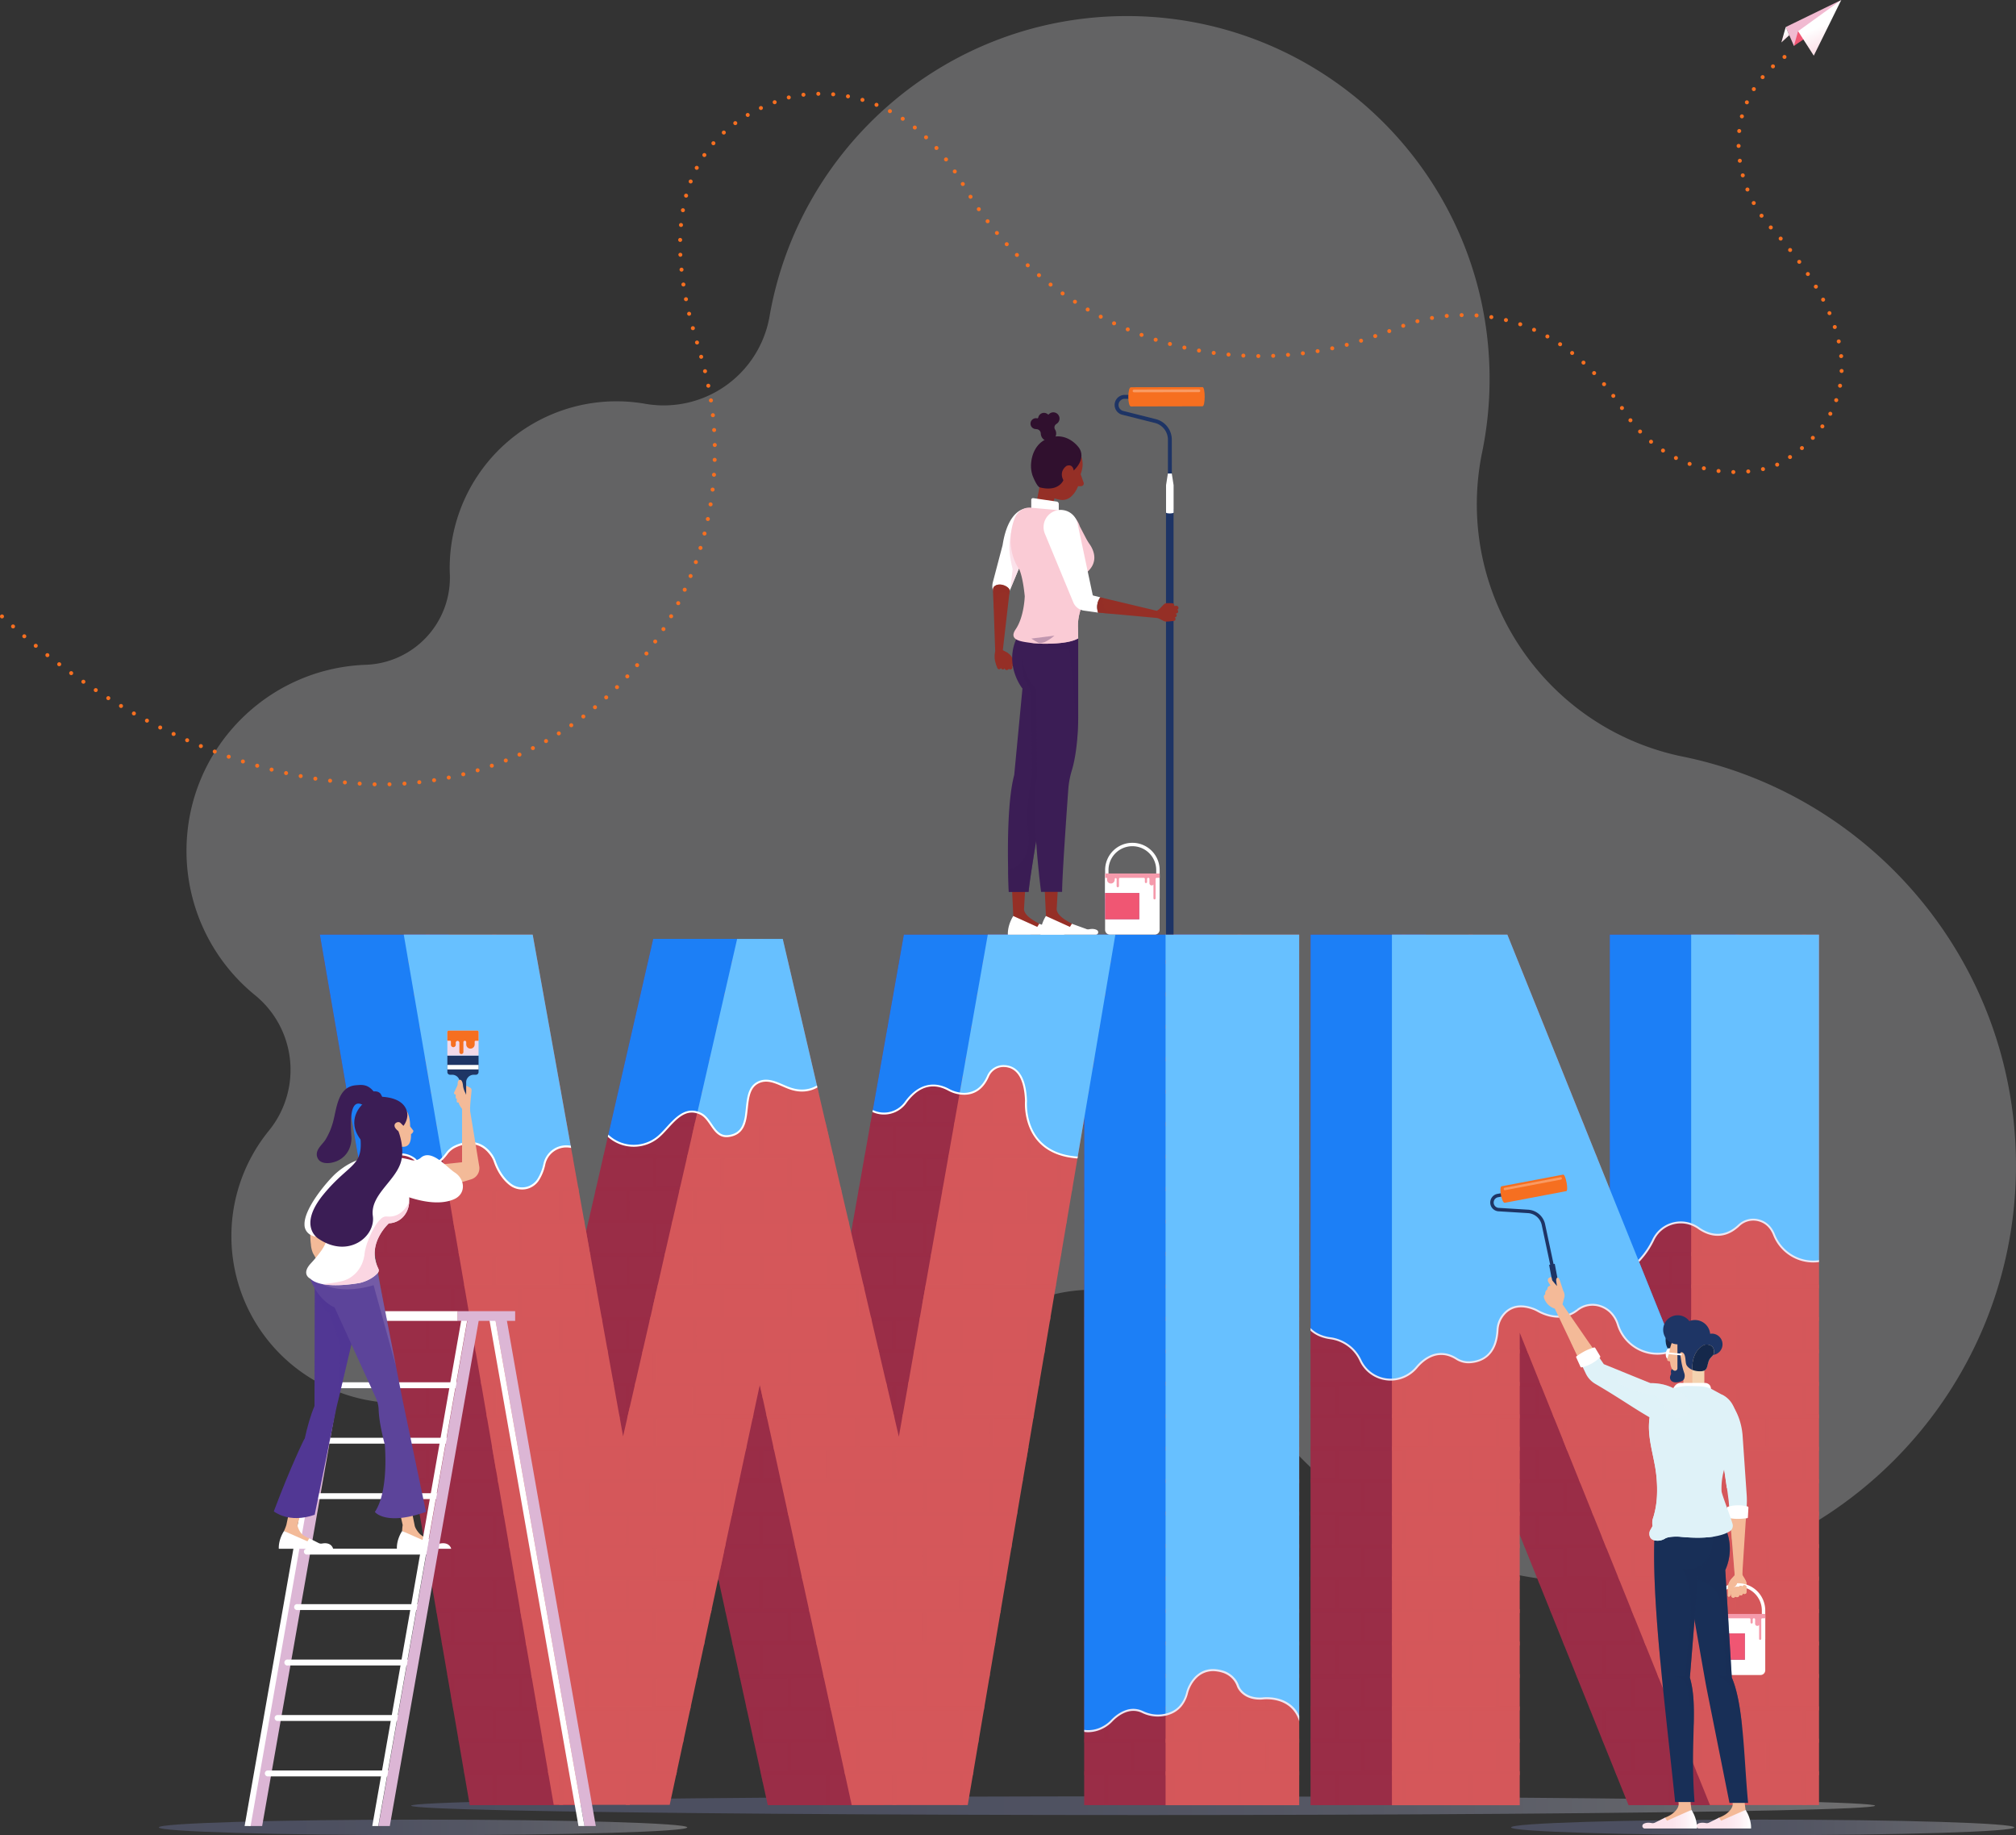 <svg xmlns="http://www.w3.org/2000/svg" xmlns:xlink="http://www.w3.org/1999/xlink" viewBox="0 0 2028.55 1846.14"><rect x="0" y="0" width="2028.55" height="1846.14" fill="#333333" stroke="none"/><defs><style>.cls-1{isolation:isolate;}.cls-2{fill:#f6f7fa;opacity:0.25;}.cls-12,.cls-14,.cls-2,.cls-24,.cls-28,.cls-3,.cls-32,.cls-33,.cls-36,.cls-4,.cls-40,.cls-43,.cls-45,.cls-48,.cls-5,.cls-50{mix-blend-mode:multiply;}.cls-26,.cls-3,.cls-35,.cls-38,.cls-4,.cls-5,.cls-52,.cls-53{opacity:0.3;}.cls-3{fill:url(#linear-gradient);}.cls-4{fill:url(#linear-gradient-2);}.cls-5{fill:url(#linear-gradient-3);}.cls-6{fill:#f1bad1;}.cls-7{fill:url(#linear-gradient-4);}.cls-43,.cls-8{fill:#f05673;}.cls-9{fill:url(#linear-gradient-5);}.cls-10,.cls-12{fill:#952f26;}.cls-11{fill:#30102e;}.cls-12,.cls-14,.cls-24,.cls-33,.cls-40,.cls-48{opacity:0.5;}.cls-13,.cls-14{fill:#9a2d47;}.cls-15,.cls-16{fill:#d5575a;}.cls-16{opacity:0.7;}.cls-16,.cls-26,.cls-35,.cls-52,.cls-53{mix-blend-mode:screen;}.cls-17{fill:#1c7ff6;}.cls-18{fill:#67c0ff;}.cls-19,.cls-38{fill:#fff;}.cls-20{fill:#ede7f2;}.cls-21{fill:#dcb6d5;}.cls-22{fill:#f3ba98;}.cls-23,.cls-24{fill:#513794;}.cls-25{fill:#5c449a;}.cls-26{fill:#ac8fc2;}.cls-27,.cls-33,.cls-35{fill:#3b1d55;}.cls-28{fill:#faccdb;opacity:0.8;}.cls-29{fill:#1e3565;}.cls-30{fill:#f1d9e9;}.cls-31{fill:#f66f20;}.cls-32{fill:#fbe1ea;}.cls-34,.cls-36{fill:#facbd5;}.cls-37{fill:#1e3465;}.cls-39,.cls-40{fill:#f4ba98;}.cls-41,.cls-45,.cls-53{fill:#dff2f8;}.cls-42{fill:#838dc6;}.cls-44{fill:#f59aab;}.cls-46{fill:url(#linear-gradient-6);}.cls-47,.cls-48,.cls-52{fill:#182f57;}.cls-49{fill:#15284b;}.cls-50{fill:#f4d3b0;}.cls-51{fill:url(#linear-gradient-7);}</style><linearGradient id="linear-gradient" x1="1744.62" y1="1838.33" x2="2276.33" y2="1838.33" gradientTransform="translate(-1584.81)" gradientUnits="userSpaceOnUse"><stop offset="0" stop-color="#838dc6"/><stop offset="0.26" stop-color="#8690c7"/><stop offset="0.43" stop-color="#8f98cb"/><stop offset="0.58" stop-color="#9ea6d2"/><stop offset="0.71" stop-color="#b3b9dc"/><stop offset="0.84" stop-color="#cfd3e9"/><stop offset="0.96" stop-color="#f1f2f8"/><stop offset="1" stop-color="#fff"/></linearGradient><linearGradient id="linear-gradient-2" x1="3105.29" y1="1838.33" x2="3611.59" y2="1838.33" xlink:href="#linear-gradient"/><linearGradient id="linear-gradient-3" x1="1998.46" y1="1816.5" x2="3471.52" y2="1816.5" xlink:href="#linear-gradient"/><linearGradient id="linear-gradient-4" x1="6883.29" y1="-6558.93" x2="6883.29" y2="-6565.18" gradientTransform="translate(-1916.24 8792.78) rotate(-23.4)" gradientUnits="userSpaceOnUse"><stop offset="0" stop-color="#fce2e9"/><stop offset="1" stop-color="#fff"/></linearGradient><linearGradient id="linear-gradient-5" x1="6924.29" y1="-6536.34" x2="6924.29" y2="-6556.53" xlink:href="#linear-gradient-4"/><linearGradient id="linear-gradient-6" x1="9908.56" y1="1830.09" x2="9948.34" y2="1830.09" gradientTransform="matrix(-1, 0, 0, 1, 11670.54, 0)" gradientUnits="userSpaceOnUse"><stop offset="0" stop-color="#fff"/><stop offset="0.29" stop-color="#fdeff4"/><stop offset="0.62" stop-color="#fbe4ec"/><stop offset="1" stop-color="#fbe1ea"/></linearGradient><linearGradient id="linear-gradient-7" x1="9962.97" y1="1830.09" x2="10002.75" y2="1830.09" xlink:href="#linear-gradient-6"/></defs><g class="cls-1"><g id="Layer_1" data-name="Layer 1"><path class="cls-2" d="M187.66,855.93a186.94,186.94,0,0,0,69,145.23h0a96.86,96.86,0,0,1,13.92,136.26h0a167.92,167.92,0,0,0,237.92,234.87v0a552.31,552.31,0,0,1,135.4-83.49,111.65,111.65,0,0,1,51.22,18.39,303.78,303.78,0,0,0,322.92,11.67,165.84,165.84,0,0,1,82.73-21.42,550.3,550.3,0,0,1,185.8,144.28v0c77,92,192.72,150.55,322.1,150.55,231.88,0,419.85-188,419.85-419.85,0-204-145.48-374-338.34-411.92-137.64-30-226.2-164.54-199.37-302.86a366.42,366.42,0,0,0,8.05-76.48c0-201.56-163.39-365-365-365-180.56,0-330.47,131.14-359.75,303.36a108.1,108.1,0,0,1-124.86,86.7v0A167.82,167.82,0,0,0,452.49,571.72c0,2.07.08,4.12.16,6.17l0,0a87.74,87.74,0,0,1-84.47,90.88h0C267.86,672.34,187.66,754.76,187.66,855.93Zm970.13-40.19a.8.8,0,0,1,.08-.16l.17.21Z"/><ellipse class="cls-3" cx="425.66" cy="1838.33" rx="265.86" ry="7.81"/><ellipse class="cls-4" cx="1773.63" cy="1838.33" rx="253.15" ry="7.81"/><ellipse class="cls-5" cx="1150.18" cy="1816.5" rx="736.53" ry="9.4"/><polygon class="cls-6" points="1805.08 46.16 1796.87 27.18 1852.72 0 1805.08 46.16"/><polygon class="cls-7" points="1796.87 27.18 1792.45 42.71 1800.43 35.4 1796.87 27.18"/><polygon class="cls-8" points="1809.3 31.37 1805.08 46.16 1819.69 36.3 1809.3 31.37"/><polygon class="cls-9" points="1809.3 31.37 1825.06 55.99 1852.72 0 1809.3 31.37"/><polygon class="cls-10" points="1063.01 492.07 1061.6 498.36 1060.41 503.7 1057.91 514.85 1042.39 508.29 1046.04 489.63 1063.01 492.07"/><path class="cls-11" d="M1043.52,420.84h0a1,1,0,0,0,1.19-.78h0a6,6,0,0,1,4.72-4.65,5.85,5.85,0,0,1,5.17,1.61v-.16a.41.41,0,0,0,.58,0V417a6.13,6.13,0,0,1,3.45-2.08,6.25,6.25,0,0,1,4.29,11.58l.09,0a4,4,0,0,0-1.44,5.51h0a7.22,7.22,0,0,1,.46.82,7.71,7.71,0,1,1-14.12,6.19,7.81,7.81,0,0,1-.64-2.89h0a4.56,4.56,0,0,0-4.68-4.42l.09-.1a5.45,5.45,0,0,1-5.65-4.36,5.5,5.5,0,0,1,6.54-6.43Z"/><path class="cls-12" d="M1061.6,498.36l-1.19,5.35c-6.07-2.46-6.72-7.23-6.72-7.23Z"/><path class="cls-10" d="M1084.89,453.66s8.09,8.71,2.47,23.36l3,8.46a2.66,2.66,0,0,1-.2,2.25,2.71,2.71,0,0,1-1.86,1.29,11.71,11.71,0,0,1-3.49,0s-2.37,6.82-7.72,11.1a13,13,0,0,1-10.45,2.64c-5.47-1-15.36-3.94-20.41-12.53l25.65-36.92Z"/><path class="cls-11" d="M1046.25,490.27c19.21,4.94,23.76-7.22,23.76-7.22-4.87-9.3,3.21-14.38,3.21-14.38,6.61-2.42,7.17,4.71,7.17,4.71,14-13.67,4.82-23.52,4.82-23.52s-13.12-18.42-34-7.32c-8.37,4.46-12.74,13.62-13.59,22.67a30.65,30.65,0,0,0,1.39,13.28C1039.91,480.88,1043.62,489.59,1046.25,490.27Z"/><polygon class="cls-13" points="1748.42 940.21 1748.42 1815.94 1638.67 1815.94 1626.58 1785.9 1624.96 1781.88 1613.42 1753.24 1611.8 1749.24 1600.29 1720.6 1598.67 1716.58 1587.13 1687.96 1585.53 1683.94 1573.99 1655.3 1572.37 1651.3 1560.83 1622.66 1559.23 1618.64 1548.98 1593.22 1546.07 1586 1534.56 1557.38 1532.94 1553.38 1521.42 1524.74 1519.78 1520.72 1509.18 1494.34 1506.66 1488.08 1495.12 1459.44 1493.5 1455.43 1481.96 1426.8 1477.94 1416.76 1468.83 1394.14 1467.21 1390.13 1456.68 1363.97 1455.79 1361.75 1455.69 1361.49 1454.07 1357.49 1447.29 1340.7 1447.29 1815.94 1318.7 1815.94 1318.7 940.21 1434.86 940.21 1445.13 965.73 1446.75 969.75 1458.27 998.39 1459.9 1002.39 1471.42 1031.03 1473.02 1035.05 1484.56 1063.67 1486.18 1067.69 1497.7 1096.33 1499.32 1100.33 1505.16 1114.82 1509.18 1124.79 1510.86 1128.97 1512.48 1132.99 1523.99 1161.61 1525.6 1165.63 1537.15 1194.27 1538.75 1198.27 1545.04 1213.87 1548.98 1223.71 1550.27 1226.89 1551.89 1230.91 1563.43 1259.53 1565.03 1263.56 1576.57 1292.19 1578.17 1296.19 1586.6 1317.14 1586.62 1317.16 1586.8 1317.61 1587.36 1319.02 1589.7 1324.83 1591.33 1328.86 1602.84 1357.49 1604.46 1361.49 1616 1390.13 1617.62 1394.14 1619.83 1399.66 1619.83 940.21 1748.42 940.21"/><path class="cls-14" d="M1748.42,969.75V940.21h-2.1v25.52H1683.2V940.21h-4v25.52h-59.39v4h20.91v28.63h-20.91v4h59.39V1031h-59.39v4h20.91v28.64h-20.91v4h59.39v28.63h-59.39v4h20.91V1129h-20.91v4h59.39v28.64h-59.39v4h20.91v28.64h-20.91v4h59.39v28.61h-59.39v4h20.91v28.63h-20.91v4h59.39v28.63h-59.39v4h20.91v28.64h-20.91v4h59.39v28.63h-59.39v4h20.91v28.63H1577V1361.5h27.51l-1.62-4H1549v-28.63h42.34l-1.63-4H1577V1296.2h1.22l-1.61-4H1549v-28.63h16l-1.61-4h-54.25v-28.63h42.73l-1.62-4H1549v-3.19l-4-9.83v13h-63.14v-28.61h56.86l-1.61-4h-28v-28.64h16.43l-1.6-4h-42.11V1133h30.58l-1.62-4h-1.68v-4.17l-4-10V1129h-63.78v-28.63h57.94l-1.62-4h-15.81v-28.63h4.29l-1.61-4h-43.19V1035H1473l-1.61-4H1414.8V1002.4h45.1l-1.63-4h-16.89V969.75h5.37l-1.62-4H1414.8V940.21h-4v25.52H1347.7V940.21h-4v25.52h-25v4h50.86v28.63h-50.86v4h25V1031h-25v4h50.86v28.64h-50.86v4h25v28.63h-25v4h50.86V1129h-50.86v4h25v28.64h-25v4h50.86v28.64h-50.86v4h25v28.61h-25v4h50.86v28.63h-50.86v4h25v28.63h-25v4h50.86v28.64h-50.86v4h25v28.63h-25v4h50.86v28.63h-50.86v4h25v28.63h-25v4h50.86v28.64h-50.86v4h25v28.63h-25v4h50.86v28.63h-50.86v4h25v28.63h-25v4h50.86V1586h-50.86v4h25v28.63h-25v4h50.86v28.63h-50.86v4h25v28.63h-25v4h50.86v28.64h-50.86v4h25v28.63h-25v4h50.86v28.63h-50.86v4h25v30h4v-30h63.12v30h4v-30h32.5v-4h-5.92v-28.63h5.92v-4h-32.5V1720.6h32.5v-4h-5.92V1688h5.92v-4h-32.5v-28.63h32.5v-4h-5.92v-28.63h5.92v-4h-32.5V1590h32.5v-4h-5.92v-28.62h5.92v-4h-32.5v-28.63h32.5v-4h-5.92v-28.63h5.92v-4h-32.5v-28.63h32.5v-4h-5.92v-28.64h5.92v-4h-32.5v-28.63h32.5v-4h-5.92V1361.5h5.92v-4h-32.5v-28.63h63.13v28.63h-23.87l1.63,4h49.47v28.63h-38l1.61,4h9.11v22.62l4,10h23.19v28.64h-11.65l1.6,4H1545v28.63h-38.37l2.51,6.27v-2.25H1573v28.63h-53.16l1.62,4H1545v28.63h-12.1l1.63,4H1573V1586h-26.87l2.91,7.22V1590h63.14v28.63h-52.9l1.61,4H1573v28.63h-.57l1.6,4h38.15v28.63h-26.6l1.6,4h53.61v28.64h-42.08l1.62,4h11.85v28.63h-.32l1.62,4h27.31v28.63H1625l1.63,4h52.64v30h4v-30h63.12v30h2.1v-34.06h-35.87v-28.63h35.87v-36.66h-35.87V1688h35.87v-36.66h-35.87v-28.63h35.87V1586h-35.87v-28.62h35.87v-36.66h-35.87v-28.63h35.87v-36.66h-35.87v-28.64h35.87v-36.66h-35.87V1361.5h35.87v-36.66h-35.87V1296.2h35.87v-36.66h-35.87v-28.63h35.87v-36.64h-35.87v-28.64h35.87V1129h-35.87v-28.63h35.87v-36.66h-35.87V1035h35.87V998.38h-35.87V969.75Zm-103.66,28.63V969.75h63.77v28.63Zm0,65.3V1035h63.77v28.64Zm0,65.29v-28.63h63.77V1129Zm0,65.3v-28.64h63.77v28.64Zm0,65.27v-28.63h63.77v28.63Zm0,65.3V1296.2h63.77v28.64Zm0,36.66h63.77v28.63h-63.77Zm34.46,32.65v28.63H1616.1v-28.63Zm0,224.49H1616.1V1590h63.12Zm29.31,4v28.63h-63.77v-28.63ZM1644.76,1586v-28.62h63.77V1586Zm34.46-32.63H1616.1v-28.63h63.12ZM1577,1520.72v-28.63h63.78v28.63Zm67.8,0v-28.63h63.77v28.63Zm34.46-32.65H1616.1v-28.63h63.12Zm-34.46-32.64v-28.64h63.77v28.64Zm-4-28.64v28.64H1577v-28.64Zm-28.61-32.64v28.63H1549v-28.63ZM1573,1361.5v28.63h-63.78V1361.5Zm0-65.3v28.64h-63.78V1296.2ZM1545,1263.56v28.63h-63.14v-28.63Zm-39.87-32.65v28.63h-63.78v-28.63Zm-90.36-32.63h63.13v28.61H1414.8Zm-41.21-4v-28.64h63.78v28.64Zm63.78,36.64v28.63h-63.78v-28.63Zm-22.57,32.65h63.13v28.63H1414.8Zm90.36-97.93v28.64h-63.78v-28.64ZM1477.93,1133v28.64H1414.8V1133Zm-104.34-4v-28.63h63.78V1129Zm104.34-61.28v28.63H1414.8v-28.63ZM1437.37,1035v28.64h-63.78V1035Zm-63.78-65.29h63.78v28.63h-63.78ZM1347.7,1031V1002.4h63.12V1031Zm0,65.29v-28.63h63.12v28.63Zm0,65.3V1133h63.12v28.64Zm0,65.27v-28.61h63.12v28.61Zm0,65.3v-28.63h63.12v28.63Zm0,65.29v-28.63h63.12v28.63Zm0,65.3v-28.63h63.12v28.63Zm0,65.29v-28.63h63.12v28.63Zm0,65.3v-28.63h63.12v28.63Zm0,65.27V1590h63.12v28.63Zm0,65.3v-28.63h63.12v28.63Zm0,65.29V1720.6h63.12v28.63Zm89.67,4v28.63h-63.78v-28.63Zm0-65.3v28.64h-63.78V1688Zm0-65.29v28.63h-63.78v-28.63Zm0-65.28V1586h-63.78v-28.62Zm0-65.29v28.63h-63.78v-28.63Zm0-65.3v28.64h-63.78v-28.64Zm0-65.29v28.63h-63.78V1361.5Zm0-36.66h-63.78V1296.2h63.78Zm4,0V1296.2h63.78v28.64Zm40.51,32.64v-28.63H1545v28.63Zm0,65.3v-28.63H1545v28.63Zm27.28,32.65v-28.64H1573v28.64Zm39.82,32.64v-28.63h63.14v28.63Zm0,65.3v-28.63h63.14v28.63Zm28,32.63v-28.62h63.78V1586Zm0,65.29v-28.63h63.78v28.63Zm39.14,32.65v-28.63h63.12v28.63Zm92.43,4v28.64h-63.77V1688Zm-92.43,61.28V1720.6h63.12v28.63Zm92.43,32.65h-63.77v-28.63h63.77Zm37.79-61.28v28.63H1683.2V1720.6Zm0-65.29v28.63H1683.2v-28.63Zm0-65.3v28.63H1683.2V1590Zm0-65.27v28.63H1683.2v-28.63Zm0-65.3v28.63H1683.2v-28.63Zm0-65.29v28.63H1683.2v-28.63Zm0-65.3v28.63H1683.2v-28.63Zm0-65.29v28.63H1683.2v-28.63Zm0-65.28v28.61H1683.2v-28.61Zm0-65.3v28.64H1683.2V1133Zm0-65.29v28.63H1683.2v-28.63Zm0-65.29V1031H1683.2V1002.4Z"/><path class="cls-15" d="M1701.7,940.21v459.45l-2.2-5.52-1.64-4-11.52-28.63-1-2.48-.6-1.53-.12-.29-1.4-3.49-4-9.9-6-15-1.62-4L1660,1296.2l-1.6-4-9.15-22.74-.39-1-.39-1-1.59-3.91-1.64-4-.52-1.32-4-10-7-17.32-1.62-4-11.52-28.62-1.62-4-11.52-28.64-1.62-4L1594.33,1133l-1.6-4-11.52-28.64-1.62-4-11.53-28.64-1.62-4-11.52-28.62-1.6-4-4.34-10.7-3.94-9.84-3.28-8.1-1.6-4-11.52-28.64-1.62-4-10.29-25.52H1400.58V1816h128.61V1340.7l6.75,16.79,1.64,4,11.52,28.63,1.6,4,11.54,28.63,1.62,4,9.1,22.58,4,10.06,11.53,28.64,1.62,4,11.52,28.62,1.62,4,8.83,21.92,4.33,10.72L1628,1586l1.6,4,11.56,28.62,3.63,9.06,9.5,23.6,1.61,4,11.55,28.64,1.6,4,11.52,28.62,2.66,6.6,10.5,26.06,1.62,4,11.52,28.64,1.62,4,12.1,30h109.75V940.21Z"/><path class="cls-16" d="M1830.31,969.75v-4h-12.92V940.21h-4v25.52H1750.3V940.21h-4v25.52H1701.7v4h6.83v28.63h-6.83v4h44.62V1031H1701.7v4h6.83v28.64h-6.83v4h44.62v28.63H1701.7v4h6.83V1129h-6.83v4h44.62v28.64H1701.7v4h6.83v28.64h-6.83v4h44.62v28.61H1701.7v4h6.83v28.63h-6.83v4h44.62v28.63H1701.7v4h6.83v28.64h-6.83v4h44.62v28.63H1701.7v4h6.83v28.63h-63.77V1361.5h41.58l-1.62-4h-1.52v-3.78l-4-9.88v13.66H1616.1v-28.63h57.09l-1.6-4h-26.83V1296.2h15.29l-1.61-4H1616.1v-28.63h30.81l-1.62-4h-.53v-1.34l-4-10v11.31H1577v-28.63h56.81l-1.63-4h-16v-28.61h4.54l-1.63-4h-42v-28.64h30.53l-1.63-4H1549V1133h45.35l-1.61-4H1577v-28.63h4.25l-1.62-4H1549v-28.63h19.07l-1.62-4h-57.27V1035h45.74l-1.6-4H1549v-10.71l-4-9.82V1031h-63.14V1002.4h59.88l-1.61-4h-31V969.75h19.47l-1.63-4h-45.12V940.21h-4v25.52H1414.8V940.21h-4v25.52h-10.24v4h36.79v28.63h-36.79v4h10.24V1031h-10.24v4h36.79v28.64h-36.79v4h10.24v28.63h-10.24v4h36.79V1129h-36.79v4h10.24v28.64h-10.24v4h36.79v28.64h-36.79v4h10.24v28.61h-10.24v4h36.79v28.63h-36.79v4h10.24v28.63h-10.24v4h36.79v28.64h-36.79v4h10.24v28.63h-10.24v4h36.79v28.63h-36.79v4h10.24v28.63h-10.24v4h36.79v28.64h-36.79v4h10.24v28.63h-10.24v4h36.79v28.63h-36.79v4h10.24v28.63h-10.24v4h36.79V1586h-36.79v4h10.24v28.63h-10.24v4h36.79v28.63h-36.79v4h10.24v28.63h-10.24v4h36.79v28.64h-36.79v4h10.24v28.63h-10.24v4h36.79v28.63h-36.79v4h10.24v30h4v-30h63.13v30h4v-30h47.3v-4h-20v-28.63h20v-4h-47.3V1720.6h47.3v-4h-20V1688h20v-4h-47.3v-28.63h47.3v-4h-20v-28.63h20v-4h-47.3V1590h47.3v-4h-20v-28.62h20v-4h-47.3v-28.63h47.3v-4h-20v-28.63h20v-4h-47.3v-28.63h47.3v-4h-20v-28.64h20v-4h-47.3v-28.63h47.3v-4h-20V1361.5h20v-4h-47.3v-28.63H1545v28.63H1536l1.62,4H1573v28.63H1549.1l1.6,4h61.43v28.63h-49.88l1.6,4h9.1v22.59l4,10.06h35.13v28.63h-23.59l1.61,4h50.59v28.63h-39.07l1.63,4h8.83v21.92l4.31,10.72h24.3V1586H1628l1.6,4h49.65v28.63h-38.1l3.64,9v-5h63.77v28.63h-54.26l1.6,4h23.35v28.63h-11.81l1.61,4h39.51v28.64h-28l2.66,6.58v-2.57h63.12v28.63h-52.63l1.63,4h13.21v28.63h-1.69l1.62,4h37.86v30h4v-30h63.12v30h4v-30h12.92v-4h-50v-28.63h50v-4h-12.92V1720.6h12.92v-4h-50V1688h50v-4h-12.92v-28.63h12.92v-4h-50v-28.63h50v-4h-12.92V1590h12.92v-4h-50v-28.62h50v-4h-12.92v-28.63h12.92v-4h-50v-28.63h50v-4h-12.92v-28.63h12.92v-4h-50v-28.64h50v-4h-12.92v-28.63h12.92v-4h-50V1361.5h50v-4h-12.92v-28.63h12.92v-4h-50V1296.2h50v-4h-12.92v-28.63h12.92v-4h-50v-28.63h50v-4h-12.92v-28.61h12.92v-4h-50v-28.64h50v-4h-12.92V1133h12.92v-4h-50v-28.63h50v-4h-12.92v-28.63h12.92v-4h-50V1035h50v-4h-12.92V1002.4h12.92v-4h-50V969.75Zm-117.76,28.63V969.75h63.78v28.63Zm0,65.3V1035h63.78v28.64Zm0,65.29v-28.63h63.78V1129Zm0,65.3v-28.64h63.78v28.64Zm0,65.27v-28.63h63.78v28.63Zm0,65.3V1296.2h63.78v28.64Zm0,36.66h63.78v28.63h-63.78Zm-29.35,32.65h63.12v28.63H1683.2Zm63.12,159.22H1683.2v-28.63h63.12Zm30,4V1586h-63.78v-28.62Zm-131.57-36.66v-28.63h63.77v28.63Zm67.79,0v-28.63h63.78v28.63Zm33.77-32.65H1683.2v-28.63h63.12Zm-101.56-32.64v-28.64h63.77v28.64Zm67.79,0v-28.64h63.78v28.64Zm-33.33-61.28v28.63H1616.1v-28.63Zm-38.48-98v28.64H1577V1296.2Zm-28.61-32.64v28.63H1549v-28.63ZM1481.89,1133H1545v28.64h-63.14Zm-40.51-4v-28.63h63.78V1129Zm63.78,36.66v28.64h-63.78v-28.64Zm-23.27,32.65H1545v28.61h-63.14Zm23.27,32.63v28.63h-63.78v-28.63Zm-23.27,32.65H1545v28.63h-63.14Zm27.28-4v-28.63H1573v28.63Zm103-61.26v28.61H1549v-28.61ZM1573,1165.63v28.64h-63.78v-28.64Zm0-65.29V1129h-63.78v-28.63ZM1545,1067.69v28.63h-63.14v-28.63ZM1505.16,1035v28.64h-63.78V1035Zm-63.78-65.29h63.78v28.63h-63.78ZM1414.8,1031V1002.4h63.13V1031Zm0,65.29v-28.63h63.13v28.63Zm0,65.3V1133h63.13v28.64Zm0,65.27v-28.61h63.13v28.61Zm0,65.3v-28.63h63.13v28.63Zm0,65.29v-28.63h63.13v28.63Zm0,65.3v-28.63h63.13v28.63Zm0,65.29v-28.63h63.13v28.63Zm0,65.3v-28.63h63.13v28.63Zm0,65.27V1590h63.13v28.63Zm0,65.3v-28.63h63.13v28.63Zm0,65.29V1720.6h63.13v28.63Zm90.36,4v28.63h-63.78v-28.63Zm0-65.3v28.64h-63.78V1688Zm0-65.29v28.63h-63.78v-28.63Zm0-65.28V1586h-63.78v-28.62Zm0-65.29v28.63h-63.78v-28.63Zm0-65.3v28.64h-63.78v-28.64Zm0-65.29v28.63h-63.78V1361.5Zm0-36.66h-63.78V1296.2h63.78Zm4,0V1296.2H1573v28.64Zm39.82,32.64v-28.63h63.14v28.63Zm28,32.65V1361.5h63.78v28.63Zm0,65.3v-28.64h63.78v28.64Zm39.14,32.64v-28.63h63.12v28.63Zm0,65.3v-28.63h63.12v28.63Zm28.66,32.63v-28.62h63.77V1586Zm38.44,32.64V1590h63.12v28.63Zm93.13,4v28.63h-63.78v-28.63Zm-93.13,61.28v-28.63h63.12v28.63Zm29.35,32.65V1688h63.78v28.64Zm63.78,65.29h-63.78v-28.63h63.78Zm37.09-61.28v28.63H1750.3V1720.6Zm0-65.29v28.63H1750.3v-28.63Zm0-65.3v28.63H1750.3V1590Zm0-65.27v28.63H1750.3v-28.63Zm0-65.3v28.63H1750.3v-28.63Zm0-65.29v28.63H1750.3v-28.63Zm0-65.3v28.63H1750.3v-28.63Zm0-65.29v28.63H1750.3v-28.63Zm0-65.28v28.61H1750.3v-28.61Zm0-65.3v28.64H1750.3V1133Zm0-65.29v28.63H1750.3v-28.63Zm0-65.29V1031H1750.3V1002.4Z"/><rect class="cls-13" x="1090.94" y="940.21" width="134.47" height="875.73"/><path class="cls-14" d="M1225.41,969.75v-4h-43.22V940.21h-4v25.52h-63.13V940.21h-4v25.52h-20.17v4h46.72v28.64h-46.72v4h20.17V1031h-20.17v4h46.72v28.62h-46.72v4h20.17v28.64h-20.17v4h46.72V1129h-46.72v4h20.17v28.62h-20.17v4h46.72v28.64h-46.72v4h20.17v28.62h-20.17v4h46.72v28.62h-46.72v4h20.17v28.64h-20.17v4h46.72v28.63h-46.72v4h20.17v28.63h-20.17v4h46.72v28.63h-46.72v4h20.17v28.63h-20.17v4h46.72v28.63h-46.72v4h20.17v28.64h-20.17v4h46.72v28.62h-46.72v4h20.17v28.64h-20.17v4h46.72V1586h-46.72v4h20.17v28.62h-20.17v4h46.72v28.64h-46.72v4h20.17v28.64h-20.17v4h46.72v28.62h-46.72v4h20.17v28.64h-20.17v4h46.72v28.64h-46.72v4h20.17v30h4v-30h63.13v30h4v-30h43.22v-4h-16v-28.64h16v-4h-43.22V1720.6h43.22v-4h-16V1688h16v-4h-43.22V1655.3h43.22v-4h-16v-28.64h16v-4h-43.22V1590h43.22v-4h-16v-28.62h16v-4h-43.22v-28.64h43.22v-4h-16V1492.1h16v-4h-43.22v-28.64h43.22v-4h-16V1426.8h16v-4h-43.22v-28.63h43.22v-4h-16V1361.5h16v-4h-43.22v-28.63h43.22v-4h-16V1296.2h16v-4h-43.22v-28.64h43.22v-4h-16v-28.62h16v-4h-43.22v-28.62h43.22v-4h-16v-28.64h16v-4h-43.22V1133h43.22v-4h-16v-28.64h16v-4h-43.22v-28.64h43.22v-4h-16v-28.62h16v-4h-43.22v-28.64h43.22v-4h-16V969.75ZM1115.09,1031v-28.64h63.13V1031Zm0,65.3v-28.64h63.13v28.64Zm0,65.28V1133h63.13v28.62Zm0,65.28v-28.62h63.13v28.62Zm0,65.3v-28.64h63.13v28.64Zm0,65.3v-28.63h63.13v28.63Zm0,65.28v-28.63h63.13v28.63Zm0,65.31v-28.64h63.13v28.64Zm0,65.3v-28.64h63.13v28.64Zm0,65.26V1590h63.13v28.62Zm0,65.3V1655.3h63.13v28.64Zm90.35,69.3v28.64h-63.78v-28.64Zm-27.22-4h-63.13V1720.6h63.13Zm27.22-61.28v28.62h-63.78V1688Zm0-65.3v28.64h-63.78v-28.64Zm0-65.28V1586h-63.78v-28.62Zm0-65.28v28.62h-63.78V1492.1Zm0-65.3v28.63h-63.78V1426.8Zm0-65.3v28.63h-63.78V1361.5Zm0-65.3v28.63h-63.78V1296.2Zm0-65.29v28.62h-63.78v-28.62Zm0-65.28v28.64h-63.78v-28.64Zm0-65.3V1129h-63.78v-28.64Zm0-65.28v28.62h-63.78v-28.62Zm0-36.66h-63.78V969.75h63.78Z"/><polygon class="cls-13" points="1037.88 940.21 1036.24 949.88 1032.88 969.75 1028.02 998.39 1027.34 1002.39 1022.48 1031.03 1021.79 1035.05 1016.95 1063.67 1016.27 1067.69 1015.53 1072.12 1015.2 1074.06 1011.41 1096.33 1010.75 1100.33 1005.87 1128.97 1005.18 1132.99 1000.34 1161.61 995.87 1187.89 994.82 1194.27 994.11 1198.27 989.25 1226.89 988.59 1230.91 983.73 1259.53 983.04 1263.56 978.2 1292.19 977.5 1296.19 972.66 1324.83 971.98 1328.86 969.14 1345.47 966.45 1361.49 961.57 1390.13 960.89 1394.14 956.05 1422.78 955.36 1426.8 950.5 1455.43 949.82 1459.44 944.96 1488.08 944.27 1492.1 939.43 1520.72 938.75 1524.74 933.89 1553.38 933.21 1557.38 932.09 1563.94 927.68 1590.02 922.82 1618.64 922.14 1622.66 917.27 1651.3 916.59 1655.3 911.75 1683.94 911.07 1687.96 906.21 1716.58 905.52 1720.6 902.05 1741.04 899.98 1753.24 895.14 1781.88 894.45 1785.9 889.36 1815.94 772.54 1815.94 767.86 1794.57 765.1 1781.88 758.84 1753.24 757.94 1749.24 751.69 1720.6 750.81 1716.58 744.55 1687.96 743.67 1683.94 737.4 1655.3 736.54 1651.3 730.27 1622.66 729.4 1618.64 723.13 1590.02 722.74 1588.18 722.27 1586 716 1557.38 715.13 1553.38 708.86 1524.74 707.98 1520.72 701.72 1492.1 700.84 1488.08 700.76 1487.74 696.79 1469.53 694.57 1459.44 693.71 1455.43 687.44 1426.8 686.57 1422.78 680.3 1394.14 680.1 1393.26 679.91 1394.14 673.78 1422.78 672.92 1426.8 666.79 1455.43 665.93 1459.44 659.76 1488.08 656.91 1501.41 652.77 1520.72 651.91 1524.74 645.78 1553.38 644.91 1557.38 638.8 1586 637.92 1590.02 633.66 1609.83 630.93 1622.66 624.78 1651.3 623.92 1655.3 617.77 1683.94 616.91 1687.96 610.78 1716.58 609.92 1720.6 603.79 1749.24 602.91 1753.24 596.78 1781.88 595.93 1785.9 589.48 1815.94 472.67 1815.94 467.49 1785.9 466.79 1781.88 461.87 1753.24 461.17 1749.24 456.25 1720.6 453.53 1704.88 450.61 1687.96 449.94 1683.94 445 1655.3 444.32 1651.3 439.38 1622.66 438.68 1618.64 433.76 1590.02 433.06 1586 428.14 1557.38 427.43 1553.38 422.51 1524.74 421.81 1520.72 416.89 1492.1 416.21 1488.08 411.27 1459.44 410.58 1455.43 405.65 1426.8 404.96 1422.78 400.02 1394.14 399.32 1390.13 394.4 1361.49 393.7 1357.49 388.78 1328.86 385.75 1311.27 383.16 1296.19 382.47 1292.19 377.54 1263.56 376.85 1259.53 371.91 1230.91 371.23 1226.89 366.29 1198.27 365.61 1194.27 363.62 1182.67 363.28 1180.76 360.67 1165.63 359.96 1161.61 355.05 1132.99 354.34 1128.97 349.42 1100.33 348.72 1096.33 343.8 1067.69 343.12 1063.67 338.18 1035.05 337.5 1031.03 332.56 1002.39 331.87 998.39 326.93 969.75 326.23 965.73 321.84 940.21 451.54 940.21 456.15 965.73 457.56 973.56 462.02 998.39 462.75 1002.39 467.92 1031.03 468.62 1035.05 473.8 1063.67 474.52 1067.69 479.67 1096.33 480.42 1100.33 485.57 1128.97 486.29 1132.99 490.41 1155.85 491.01 1159.27 491.44 1161.61 492.17 1165.63 497.34 1194.27 499.47 1206.08 503.2 1226.89 503.94 1230.91 509.09 1259.53 509.83 1263.56 514.99 1292.19 515.69 1296.19 520.86 1324.83 521.59 1328.86 526.76 1357.49 527.46 1361.49 532.62 1390.13 533.36 1394.14 538.51 1422.78 539.23 1426.8 542.51 1444.93 546.67 1426.8 547.59 1422.78 554.15 1394.14 555.07 1390.13 561.63 1361.49 562.56 1357.49 562.6 1357.34 566.57 1339.98 569.12 1328.86 570.06 1324.83 576.62 1296.19 577.54 1292.19 584.1 1263.56 585.01 1259.53 589.13 1241.65 589.78 1238.82 589.78 1238.8 592.51 1226.89 599.07 1198.27 599.99 1194.27 606.55 1165.63 607.48 1161.61 611.62 1143.52 612.15 1141.29 614.04 1132.99 614.96 1128.97 621.52 1100.33 622.46 1096.33 629.01 1067.69 629.93 1063.67 636.51 1035.05 637.41 1031.03 643.99 1002.39 644.91 998.39 651.47 969.75 652.38 965.73 657.26 944.53 787.59 944.53 780.93 965.73 779.66 969.75 770.69 998.39 769.42 1002.39 767.86 1007.35 763.89 1020.04 760.44 1031.03 759.17 1035.05 750.19 1063.67 748.92 1067.69 739.92 1096.33 739.16 1098.79 739.51 1100.33 746.21 1128.97 746.93 1132.07 747.14 1132.99 747.61 1134.98 753.82 1161.61 754.76 1165.63 761.43 1194.27 762.37 1198.27 763.89 1204.79 767.86 1221.86 769.05 1226.89 769.96 1230.91 776.66 1259.53 777.58 1263.56 784.27 1292.19 785.21 1296.19 791.89 1324.83 792.82 1328.86 799.5 1357.49 800.44 1361.49 807.11 1390.13 808.05 1394.14 814.73 1422.78 815.68 1426.8 820 1445.32 823.28 1426.8 823.98 1422.78 829.06 1394.14 829.76 1390.13 834.83 1361.49 835.56 1357.49 840.63 1328.86 841.36 1324.83 846.41 1296.19 847.13 1292.19 852.19 1263.56 852.91 1259.53 856.43 1239.62 857.97 1230.91 858.69 1226.89 863.75 1198.27 864.47 1194.27 869.52 1165.63 870.25 1161.61 875.32 1132.99 876.04 1128.97 877.9 1118.53 878.25 1116.52 881.12 1100.33 881.82 1096.33 886.9 1067.69 887.6 1063.67 892.68 1035.05 893.38 1031.03 898.09 1004.56 899.16 998.39 904.25 969.75 904.94 965.73 909.49 940.21 1037.88 940.21"/><path class="cls-14" d="M902.06,1031V1002.4h63.13V1031Zm0,65.29v-28.63h63.13v28.63Zm-37.75,163.22v-28.63h63.77v28.63Zm0,65.3V1296.2h63.77v28.64ZM835,1422.78v-28.63h63.12v28.63Zm0,36.66h63.12v28.63H835Zm-38.45,97.94h63.78V1586H796.51Zm-28.65-4v-28.63H831v28.63Zm67.1,0v-28.63h63.12v28.63Zm25.33-32.65H796.51v-28.63h63.78ZM831,1459.44v28.63H767.86v-28.63ZM792.5,1361.5v28.63H728.72V1361.5Zm-28.61-32.65v28.63H700.77v-28.63Zm-103-4V1296.2h63.78v28.64Zm35.86,4v28.63H633.67v-28.63Zm-63.12-36.66v-28.63h63.12v28.63Zm130.22-28.63v28.63H700.77v-28.63Zm-39.18-32.65v28.63H660.93v-28.63Zm0-65.28v28.64H660.93v-28.64Zm0-65.29V1129H660.93v-28.63Zm-63.78-102V969.75h63.78v28.63Zm0,36.66h63.78v28.64H660.93Zm-27.26,61.28v-28.63h63.12v28.63Zm0,65.3V1133h63.12v28.64Zm0,36.66h63.12v28.61H633.67Zm-40.53,61.26v-28.63h63.78v28.63Zm0,65.3V1296.2h63.78v28.64Zm-26.57,69.31h63.12v28.63H566.57Zm-41.22,32.64h63.77v28.64H525.35Zm0,159.21v-28.62h63.77V1586Zm37.25,4v28.63H499.46V1590Zm0-36.64H499.46v-28.63H562.6Zm-105-32.65v-28.63h63.78v28.63Zm67.8,0v-28.63h63.77v28.63Zm37.25-32.65H499.46v-28.63H562.6Zm-41.27-61.28v28.64H457.55v-28.64Zm0-65.29v28.63H457.55V1361.5Zm-25.83-97.94v28.63H432.36v-28.63Zm0-65.28v28.61H432.36v-28.61Zm-42-97.94V1129H389.76v-28.63Zm0-65.3v28.64H389.76V1035Zm-63.78-65.29h63.78v28.63H389.76ZM365.27,1031V1002.4H428.4V1031Zm0,65.29v-28.63H428.4v28.63Zm0,65.3V1133H428.4v28.64Zm24.49,32.65v-28.64h63.78v28.64Zm0,65.27v-28.63h63.78v28.63Zm0,65.3V1296.2h63.78v28.64Zm42.6,32.64v-28.63H495.5v28.63Zm0,65.3v-28.63H495.5v28.63Zm0,65.29v-28.63H495.5v28.63Zm0,65.3v-28.63H495.5v28.63ZM457.55,1586v-28.62h63.78V1586Zm0,65.29v-28.63h63.78v28.63Zm105.05,4v28.63H499.46v-28.63Zm-105,61.28V1688h63.78v28.64Zm41.91,32.64V1720.6H562.6v28.63Zm89.66,4v28.63H525.35v-28.63Zm0-65.3v28.64H525.35V1688Zm0-36.66H525.35v-28.63h63.77ZM629.69,1590v28.63H566.57V1590Zm0-65.27v28.63H566.57v-28.63Zm0-36.67H566.57v-28.63h63.12Zm27.23-61.28v28.64H593.14v-28.64Zm0-36.66H593.14V1361.5h63.78Zm4,0V1361.5h63.78v28.63Zm39.84,32.65v-28.63h63.12v28.63Zm28,32.65v-28.64H792.5v28.64Zm0,65.29v-28.63H792.5v28.63Zm0,65.28v-28.62H792.5V1586Zm39.14,32.64V1590H831v28.63Zm92.43,4v28.63H796.51v-28.63Zm-92.43,61.28v-28.63H831v28.63Zm92.43,4v28.64H796.51V1688Zm-92.43,61.28V1720.6H831v28.63Zm92.43,32.65H796.51v-28.63h63.78Zm37.79-61.28v28.63H835V1720.6Zm0-65.29v28.63H835v-28.63Zm0-36.67H835V1590h63.12Zm30-61.26V1586H864.31v-28.62Zm0-65.29v28.63H864.31v-28.63Zm0-65.3v28.64H864.31v-28.64Zm0-36.66H864.31V1361.5h63.77Zm37.11-61.28v28.63H902.06v-28.63Zm0-65.29v28.63H902.06v-28.63Zm0-65.28v28.61H902.06v-28.61Zm0-36.66H902.06V1133h63.13Zm30.69-61.28V1129H932.1v-28.63Zm0-65.3v28.64H932.1V1035Zm0-36.66H932.1V969.75h63.78Zm36.41-58.17v25.52H969.15V940.21h-4v25.52H905l-.7,4h23.83v28.63H899.17l-1.09,6.17V1031h-4.69l-.72,4h35.41v28.64H887.61l-.72,4h11.19v28.63H881.83l-.72,4h47V1129h-52l-.72,4h22.75v28.64H870.25l-.72,4h58.55v28.64H864.47l-.72,4h34.33v28.61H858.69l-.72,4h2.32v28.63h-7.38l-.72,4h45.89v28.63h-51l-.72,4h13.88v28.64H841.35l-.72,4h57.45v28.63H835.55l-.72,4h25.46v28.63H829.77l-.72,4H831v28.63h-7l-.71,4h37v28.64H796.51v-28.64h19.16l-.94-4H767.86v-28.63h40.2l-.95-4h-10.6V1361.5h3.93l-1-4H767.86v-28.63h25l-.93-4H728.72V1296.2H785.2l-.92-4H767.86v-28.63h9.73l-.93-4H728.72v-28.63H770l-.93-4h-1.18v-5l-4-17.06v22.1H700.77v-28.61h61.6l-1-4h-32.7v-28.64h26l-.93-4H700.77V1133h46.36l-.92-4H728.72v-28.63h10.8l-.36-1.55.77-2.47H700.77v-28.63h48.15l1.26-4H728.72V1035h30.46l1.26-4H700.77V1002.4h63.12V1020l4-12.69v-5h1.56l1.26-4h-42V969.75h50.95l1.27-4H767.86V944.52h-4v21.21H700.77V944.52h-4v21.21H652.38l-.91,4h5.45v28.63h-12l-.93,4h52.81V1031H637.42l-.91,4h20.41v28.64h-27l-.91,4h.68v28.63h-7.24l-.93,4h35.4V1129H615l-.91,4h15.64v28.64H607.48l-.93,4h50.37v28.64H600l-.93,4h30.63v28.61H592.51l-3.39,14.76v17.89H585l-.93,4h45.6v28.63H577.53l-.91,4h12.5v28.64H570.05l-.93,4h60.57v28.63H566.57V1340l-4,17.36v.14h0l-.93,4h27.49v28.63h-34l-.91,4h8.44v28.63H499.46v-28.63h33.9l-.74-4h-7.27V1361.5h2.12l-.72-4H499.46v-28.63h22.12l-.71-4H457.55V1296.2h58.14l-.71-4H499.46v-28.63h10.36l-.73-4H457.55v-28.63h46.39l-.73-4h-3.75v-20.81l-2.12-11.81H457.55v-28.64h34.61l-.71-4H432.36V1133h53.93l-.73-4h-28v-28.63h22.86l-.73-4H432.36v-28.63h42.16l-.73-4H457.55V1035h11.08l-.71-4H432.36V1002.4h30.38l-.71-4h-4.48V973.57l-1.41-7.84H432.36V940.21h-4v25.52H365.27V940.21h-4v25.52H326.23l.7,4h58.82v28.63H331.87l.68,4h28.74V1031h-23.8l.7,4h47.56v28.64H343.11l.69,4h17.49v28.63H348.73l.69,4h36.33V1129h-31.4l.69,4h6.25v28.64H360l.69,4h25.09v28.64H365.61l.67,4H428.4v28.61H371.23l.67,4h13.85v28.63h-8.91l.7,4H428.4v28.63H382.46l.7,4h2.59v15.06l3,17.59H428.4v28.63H393.7l.7,4h59.14v28.63H399.32l.7,4H428.4v28.63H405l.68,4h47.9v28.64h-43l.7,4H428.4v28.63H416.2l.7,4h36.64v28.63H421.82l.7,4h5.88v28.63h-1l.69,4h25.41V1586H433.06l.69,4H495.5v28.63H438.68l.69,4h14.17v28.63h-9.22l.67,4H495.5v28.63H449.94l.67,4h2.93v16.93l2.71,15.72H495.5v28.63H461.17l.7,4h59.46v28.63H466.79l.7,4h28v30h4v-30H562.6v30h4v-30h29.35l.86-4h-3.64v-28.63h9.77l.88-4H566.57V1720.6h43.36l.85-4H593.14V1688h23.78l.85-4h-51.2v-28.63h57.36l.86-4H593.14v-28.63h37.78l2.75-12.83V1590h4.25l.87-4H593.14v-28.62h51.77l.87-4H633.67v-28.63h18.25l.86-4H593.14v-28.63h63.78v9.33l2.85-13.35h-26.1v-28.63h32.26l.85-4h-5.85v-28.64h12l.85-4h-40.1v-28.63h63.12v28.63H686.57l.87,4h37.27v28.64h-31l.88,4h2.21v10.1l4,18.19v-28.29h63.12v28.63h-63l.87,4h23v28.63H708l.9,4h55v28.63H715.13l.87,4h8.71V1586h-2.45l.88,4h40.75v28.63H729.4l.87,4H792.5v28.63h-56l.87,4h26.48v28.63H743.67l.88,4h48v28.64H750.81l.87,4h12.21v28.63h-5.95l.9,4H792.5v28.63H765.1l2.76,12.69v-8.67H831v30h4v-30h59.5l.67-4H864.31v-28.63H900l2.07-12.2V1720.6h3.46l.69-4h-41.9V1688h46.76l.67-4h-9.68v-28.63H916.6l.67-4h-53v-28.63h57.83l.68-4H902.06V1590h25.61l4.43-26.08v-6.55h1.1l.68-4H902.06v-28.63h36.69l.68-4H932.1v-28.63h12.18l.68-4h-42.9v-28.63h47.75l.7-4H932.1v-28.64h23.26l.68-4h-54v-28.63h58.83l.68-4H932.1V1361.5h34.34l2.71-16v-16.61H972l.68-4H932.1V1296.2h45.4l.7-4h-9.05v-28.63h13.9l.68-4H932.1v-28.63h56.48l.68-4H969.15v-28.61h25l.7-4H932.1v-28.64h63.78v22.27l4.46-26.28H969.15V1133h36l.68-4h-6v-28.63h10.85l.68-4H969.15v-28.63h47.12l.68-4H999.89V1035h21.91l.68-4H969.15V1002.4h58.2l.68-4H999.89V969.75h33l3.37-19.88v-9.66Z"/><path class="cls-15" d="M993.9,940.21l-4.53,25.52-.7,4-5.08,28.64-.72,4L977.81,1031l-.72,4L972,1063.67l-.72,4-2.17,12.18-3.35,19-.26,1.42-.09.51-5,28.13-.71,4-5.09,28.62-.7,4-5.08,28.64-.7,4-5.08,28.62-.7,4-5.08,28.62-.7,4-5.07,28.64-3.46,19.51-2.32,13.13-.72,4L920,1357.49l-.72,4-5.06,28.63-.72,4-5.06,28.63-.72,4-3.28,18.52-4.31-18.52-2-8.63-5.61-24-1-4-6.68-28.63-.94-4-6.67-28.63-.92-4-6.7-28.63-.92-4L862,1263.55l-1.72-7.36-3.86-16.57-2-8.71-.94-4-6.68-28.62-.94-4-6.67-28.64-.92-4-3.3-14L830.62,1129l-6.68-28.64-.94-4-.54-2.36-.47-2-5.68-24.29-.92-4-6.68-28.62-.93-4-6.68-28.64-1-4-3.63-15.62-4-17-4.94-21.2H741.7l-4.88,21.2-.9,4-6.58,28.64-.92,4L721.86,1031l-.94,4-6.56,28.62-.91,4-6.56,28.64-.94,4-4.06,17.73-.43,1.91-2.07,9-2.59,11.34-4.9,21.3-.9,4-6.6,28.64-.9,4-6.56,28.62-.94,4-6.55,28.62-.92,4L662,1292.19l-.94,4-.1.46-4,17.52-2.44,10.65-.94,4L647,1357.49l-.9,4-6.58,28.63-.92,4-4.92,21.39-2.58,11.27-4.15,18.13-3.26-18.13-.75-4-5.15-28.63-.72-4-5.16-28.63-.72-4L606,1328.86l-.72-4-5.18-28.63-.7-4-5.15-28.64-.74-4-.38-2.07-3.35-18.64v0l-.65-3.61-.78-4.28-.72-4-5.15-28.62-.73-4-5.17-28.64-.7-4-1.21-6.73-.39-2.13L570.7,1133l-.72-4-5.15-28.64L562.6,1088l-3.67-20.3-.72-4-5.15-28.62-.73-4-5.17-28.64-.7-4-5.18-28.64-.72-4L536,940.21H406.29l4.37,25.52.71,4,4.94,28.64.68,4,4.94,28.64.7,4,4.92,28.62.68,4,.18,1,4,23,.8,4.69.69,4,4.93,28.64.69,4,4.92,28.62.5,2.91.2,1.11.21,1.27,4.73,27.37.68,4,4.94,28.62,1.89,11,3.73,21.61.71,4,4.92,28.64.68,4,4.94,28.63.68,4,4.92,28.63.7,4,4.92,28.63.71,4,4.93,28.63.69,4,4.94,28.63,4.45,25.81,1.17,6.84.68,4,4.94,28.62.69,4,4.93,28.64.69,4,4.92,28.62.7,4,4.92,28.62,2.24,12.9,3.4,19.76.68,4,4.94,28.64.69,4,4.94,28.62.68,4,4.94,28.64.68,4,4.94,28.64.68,4,5.18,30H673.9l6.44-30,.86-4,6.15-28.64.86-4,6.13-28.64.85-4,6.15-28.62.86-4,6.15-28.64.86-4,6.13-28.64.88-4,6.13-28.62.39-1.84.47-2.18,1.5-7,4-18.74.63-2.91.86-4,6.15-28.64.86-4,6.15-28.62.85-4,6.13-28.64.88-4,6.13-28.63.86-4,5.68-26.43.65-3.08,3.32,15.17,3.14,14.34.88,4,6.26,28.63.88,4,6.25,28.64.88,4,6.26,28.62.88,4,6.25,28.64.88,4,6.26,28.62.88,4,6.27,28.62.86,4L821,1651.3l.88,4,6.27,28.64.88,4,6.24,28.62.9,4,6.27,28.64.86,4,6.26,28.64.88,4,6.56,30H973.77l5.1-30,.68-4,4.86-28.64.66-4,4.87-28.64.7-4,4.84-28.62.68-4,4.86-28.64.67-4,4.88-28.64.66-4,4.86-28.62.69-4,4.84-28.62.68-4,4.88-28.64.67-4,4.86-28.62.68-4,2.91-17.12,2.63-15.53,4.85-28.63.68-4,4.86-28.63.66-4,4.88-28.63.69-4,4.84-28.63.68-4,4.84-28.63.71-4,4.86-28.64.66-4,4.86-28.62.68-4,4.85-28.62.7-4,4.84-28.64.06-.31.33-2,.29-1.76,4.86-28.62.67-4,4.88-28.64.68-4,3.55-21,2-11.69,4.86-28.62.66-4,4.88-28.64.67-4,4.86-28.64.68-4,4.33-25.52Z"/><path class="cls-15" d="M1172.84,940.21V1816H1307.3V940.21Z"/><path class="cls-17" d="M451.54,940.21l39.16,217.27c-11.24-11.31-25-7.58-32.7-4a22.11,22.11,0,0,0-8.44,6.94,49.36,49.36,0,0,1-4.44,5.28c-5.37,5.48-10.31,7.26-14.49,7.26-8,0-13.16-6.6-13.16-6.6a22.84,22.84,0,0,0-29.64,1.14,63.29,63.29,0,0,1-24.38,14.2L321.84,940.21Z"/><path class="cls-17" d="M787.59,944.52v147.4c-8.06-3.5-16.41-7-24.63-3-10.9,5.33-10.46,19.37-12.15,31.83l-11.65-22,8.12,34.8c-2.52,4.76-6.73,8.23-14.19,9.21-14.73,1.94-17-16.92-27.77-22.3a24.44,24.44,0,0,0-3.64-1.48c-17.75-5.5-28.58,16.57-40.89,25.85a38.19,38.19,0,0,1-48.92-2.45l45.39-197.9Z"/><path class="cls-17" d="M1037.89,940.21l-22.53,132.87a19.9,19.9,0,0,0-5.1-.77,17,17,0,0,0-16.06,10.21c-7.4,17-19.86,18.67-28.6,17.35a33.27,33.27,0,0,1-4.53-1,31.38,31.38,0,0,1-6.4-2.64c-20.79-11.34-35.4,1.49-43.44,12.69a26.78,26.78,0,0,1-33.17,8.62l31.42-177.33Z"/><path class="cls-17" d="M1225.41,940.21v740.3c-16.45-2.74-24.84,8.46-28.42,15.58a33.12,33.12,0,0,0-2.57,6.81c-3.64,14.37-12.85,20.06-21.59,22-.59.15-1.17.25-1.76.36a35.06,35.06,0,0,1-21.43-3c-14-6.76-26.42,3.89-31.26,9a32.9,32.9,0,0,1-9.11,6.72c-6.91,3.43-13.08,4.07-18.32,3.29V940.21Z"/><path class="cls-17" d="M1511.28,1324.64a25.71,25.71,0,0,0-4.43,13.2c-1.37,26.83-17.46,32.08-28.08,32.6a22.65,22.65,0,0,1-13.22-3.5,31.88,31.88,0,0,0-9.33-4.1l-8.92-22.14v21.58c-10.38,1.25-18.14,8.87-21.82,13.26a34.92,34.92,0,0,1-9.29,7.83l-.13.07a33.37,33.37,0,0,1-15.48,4.46,34.1,34.1,0,0,1-11.35-1.51,33.6,33.6,0,0,1-20.3-17.81,38.67,38.67,0,0,0-14-16.23,39.12,39.12,0,0,0-16.22-6c-9.08-1.23-15.48-4.57-20-8.9V940.21h116.14l137.49,341.49,14.65,36.38c-16,12.47-34.31,3.67-39.43.78a31,31,0,0,0-4.71-2.19C1525.46,1310.24,1516.06,1317.61,1511.28,1324.64Z"/><path class="cls-17" d="M1748.42,940.21v293.64c-16.19,14.26-31.68,7-39.31,1.55a30.69,30.69,0,0,0-44.37,9.6c-.32.56-.66,1.22-1,1.79a80.77,80.77,0,0,1-14.89,21.69l36.07,89.63a41.66,41.66,0,0,1-56.93-25.32,29.58,29.58,0,0,0-8.21-13.36V940.21Z"/><path class="cls-16" d="M1117.3,969.75l.67-4h-14.61V940.21h-4v25.52h-63.14V940.21h-4v25.52H989.37l-.7,4h7.21v28.63H983.59l-.72,4h49.42V1031H977.81l-.72,4h18.79v28.64H972l-.72,4h61v28.63H969.15v-16.44l-3.62,20.46h30.35V1129H960.46l-.71,4h5.44v28.64H954.67l-.72,4h41.93v28.64h-47l-.72,4h17v28.61H943.11l-.72,4h53.49v28.63H937.33l-.72,4h28.58v28.63H931.55l-3.47,19.5v13.15h-2.31l-.72,4h40.14v28.63H920l-.72,4h8.83v28.63H914.19l-.72,4h51.72v28.63H908.41l-.72,4h20.39v28.64H864.31v-28.64h35.78l-2-8.61v4.6H835v-28.63h57.52l-1-4H864.31V1361.5h20.55l-1-4H835v-28.63h42.28l-.93-4h-12V1296.2h5.31l-.92-4H835v-28.63h27l-1.72-7.37v3.35H796.51v-28.63h57.88l-.93-4H835v-28.61h11.83l-.95-4H796.51v-28.64h42.66l-.93-4H835v-14L830.62,1129H796.51v-28.63h27.42l-.92-4H767.86v-28.63h48.46l-.93-4H796.51V1035h12.21l-1-4H767.86V1002.4H801.1l-1-4h-3.64V982.77l-4-17H767.86V944.52h-4v21.21H736.82l-.91,4H792.5v28.63H729.35l-.93,4h35.47V1031h-42l-.92,4h3.78v28.64H714.36l-.91,4h50.44v28.63h-57l-.93,4h18.75V1129H699.39l-2.6,11.35v21.3H691.9l-.91,4h33.72v28.64h-40.3l-.91,4h13.29v28.61H676.93l-.93,4h48.71v28.63H669.44l-.91,4h28.26v28.63H662l-.92,4h63.67v28.64H660.93v-28.17l-4,17.5v10.67h-2.45l-.93,4h43.25v28.63H647l-.91,4h10.85v28.63H639.5l-.92,4h58.21v28.63H633.67v-7.24l-2.59,11.25h25.84v28.64H593.14v-28.64h30.52l-.73-4H566.57v-28.63h51.2l-.73-4h-23.9V1361.5h18.75l-.72-4h-44.6v-28.63H606l-.71-4H593.14V1296.2h7l-.71-4H566.57v-28.63h27.67l-.73-4h-.37v-2.08l-4-22.27v24.35H525.35v-28.63h63l-.74-4h-21v-28.61h15.9l-.71-4H525.35v-28.64h51.23l-.71-4h-9.3V1133h4.14l-.73-4H525.35v-28.63h39.48L562.6,1088v8.33H499.46v-28.63h59.48l-.73-4H525.35V1035h27.7l-.71-4H499.46V1002.4h47.7l-.71-4h-21.1V969.75h15.93l-.72-4h-41.1V940.21h-4v25.52H432.36V940.21h-4v25.52H410.67l.7,4h42.17v28.63H416.31l.67,4H428.4V1031h-6.47l.69,4h30.92v28.64h-26l.69,4h.16v1l4,23v-24H495.5v28.63H433.17l.69,4h19.68V1129H438.78l.7,4h56v28.64H444.41l.69,4h8.44v28.64H450l.68,4H495.5v28.61H455.66l1.89,11v-7h63.78v28.63H461.28l.7,4H495.5v28.63H466.9l.7,4h53.73v28.64H472.52l.7,4H495.5v28.63H478.14l.7,4h42.49v28.63H483.76l.7,4h11v28.63h-6.1l.68,4h31.25v28.64H495l4.44,25.81v-21.8H562.6v28.63h-62l.69,4h20v28.63H506.26l.69,4H562.6v28.63H511.88l.69,4h8.76V1586H517.5l.69,4H562.6v28.63H523.12l2.23,12.9v-8.88h63.77v28.63H528.75l.68,4H562.6v28.63H534.37l.68,4h54.07v28.64H540l.7,4H562.6v28.63h-17l.7,4h42.81v28.63H551.23l.7,4H562.6v30h4v-30h63.12v30h4v-30h46.67l.86-4H660.93v-28.63h26.42l.86-4H633.67V1720.6h60.67l.86-4H660.93V1688h40.41l.87-4h-1.44v-28.63h7.58l.85-4H660.93v-28.63h54.41l.88-4H700.77V1590h21.58l.86-4H660.93v-28.62h63.78V1579l4-18.73v-2.91h.63l.85-4H700.77v-28.63h35.57l.87-4h-8.49v-28.63h14.63l.86-4H700.77v-28.63h49.57l.88-4h-22.5v-28.64h28.64l.85-4H700.77v-28.63h63.12v2.19l.65-3.09,3.32,15.19v-14.29H831v28.63H771l.88,4H792.5v28.64H778.14l.87,4h52v28.63h-45.7l.87,4h6.35v28.63h-.09l.88,4H831v28.63H799.55l.87,4h59.87V1586H806.68l.88,4H831v28.63H813.82l.87,4h45.6v28.63H821l.87,4H831v28.63h-2.89l.89,4h31.31v28.64H835.23l.89,4h62v28.63h-55.7l.88,4h17v28.63H849.52l.87,4h47.69v30h4v-30h63.13v30h4v-30h9.73l.67-4H932.1v-28.63h52.31l.67-4H969.15V1720.6h20.79l.69-4H932.1V1688h63.38l.68-4h-27v-28.63H1001l.67-4h-1.8v-28.63h6.67l.68-4H969.15V1590h42.94l.68-4H999.89v-28.62h17.73l.68-4H969.15v-28.63h54l.68-4h-24v-28.63h28.81l.68-4H969.15v-28.63h63.14V1471l2.64-15.52h-35v-28.64h39.89l.68-4h-4.21v-28.63h9.06l.68-4h-46.1V1361.5h51l.68-4h-15.29v-28.63h20.14l.68-4H999.89V1296.2h62l.7-4h-26.37v-28.63h31.22l.68-4h-.47v-28.63H1073l.68-4h-37.43v-28.61h42.28l.7-4h-11.55v-28.64h16.4l.68-4h-48.51V1133h53.36l.68-4h-22.61v-28.63h27.48l.68-4h-59.59v-28.63h63.14v7.67l2-11.68h-33.69V1035h38.54l.68-4h-3.54V1002.4h8.41l.67-4h-44.76V969.75ZM999.89,998.38V969.75h63.78v28.63Zm-30.74,163.24V1133h63.14v28.64Zm0,65.27v-28.61h63.14v28.61Zm-37,97.95V1296.2h63.78v28.64Zm0,65.29V1361.5h63.78v28.63Zm-30,69.31h63.13v28.63H902.06Zm0,159.2V1590h63.13v28.63Zm26,4v28.63H864.31v-28.63Zm0-36.66H864.31v-28.62h63.77Zm-26-32.63v-28.63h63.13v28.63Zm26-32.65H864.31v-28.63h63.77Zm-30-61.28v28.63H835v-28.63ZM860.29,1296.2v28.64H796.51V1296.2Zm-92.43,32.65H831v28.63H767.86Zm-39.14-4V1296.2H792.5v28.64ZM831,1263.56v28.63H767.86v-28.63Zm-102.26-4v-28.63H792.5v28.63ZM831,1198.28v28.61H767.86v-28.61Zm-102.26-4v-28.64H792.5v28.64ZM831,1133v28.64H767.86V1133Zm-102.26-69.3V1035H792.5v28.64Zm0,36.66H792.5V1129H728.72Zm-28,61.28V1133h63.12v28.64Zm0,65.27v-28.61h63.12v28.61Zm0,65.3v-28.63h63.12v28.63Zm0,36.66h63.12v28.63H700.77Zm-67.1,130.59h63.12v28.63H633.67Zm-4,93.93H566.57v-28.63h63.12Zm27.23,4V1586H593.14v-28.62Zm-63.78-36.66v-28.63h63.78v28.63Zm36.55-61.28v28.63H566.57v-28.63Zm-40.57-97.94v28.63H525.35V1361.5Zm0-65.3v28.64H525.35V1296.2ZM562.6,1133v28.64H499.46V1133Zm-105-163.23h63.78v28.63H457.55ZM432.36,1031V1002.4H495.5V1031Zm25.19,32.65V1035h63.78v28.64Zm0,65.29v-28.63h63.78V1129Zm0,65.3v-28.64h63.78v28.64Zm41.91,32.62v-28.61H562.6v28.61Zm0,65.3v-28.63H562.6v28.63Zm0,65.29v-28.63H562.6v28.63Zm0,65.3v-28.63H562.6v28.63Zm25.89,32.65v-28.64h63.77v28.64Zm0,65.29v-28.63h63.77v28.63Zm0,65.28v-28.62h63.77V1586Zm41.22,32.64V1590h63.12v28.63Zm90.35,4v28.63H593.14v-28.63Zm-90.35,61.28v-28.63h63.12v28.63Zm0,65.29V1720.6h63.12v28.63Zm90.35,4v28.63H593.14v-28.63Zm0-36.66H593.14V1688h63.78Zm39.87-61.28v28.63H633.67v-28.63Zm0-65.3v28.63H633.67V1590Zm0-36.64H633.67v-28.63h63.12Zm27.92-61.28v28.63H660.93v-28.63Zm0-65.3v28.64H660.93v-28.64Zm0-36.66H660.93V1361.5h63.78Zm67.79,0H728.72V1361.5H792.5Zm4,0V1361.5h63.78v28.63Zm0,65.3v-28.64h63.78v28.64Zm0,65.29v-28.63h63.78v28.63ZM835,1553.37v-28.63h63.12v28.63Zm0,65.27V1590h63.12v28.63Zm0,65.3v-28.63h63.12v28.63Zm29.35,32.65V1688h63.77v28.64Zm63.77,65.29H864.31v-28.63h63.77Zm37.11-61.28v28.63H902.06V1720.6Zm0-36.66H902.06v-28.63h63.13Zm30.69-61.28v28.63H932.1v-28.63Zm0-65.28V1586H932.1v-28.62Zm0-65.29v28.63H932.1v-28.63Zm0-36.66H932.1v-28.64h63.78Zm36.41-61.28v28.63H969.15v-28.63Zm0-65.3v28.63H969.15v-28.63Zm0-36.66H969.15v-28.63h63.14Zm31.38-61.28v28.63H999.89v-28.63Zm0-65.28v28.64H999.89v-28.64Zm0-65.29V1129H999.89v-28.63Zm0-36.66H999.89V1035h63.78Zm35.72-61.28V1031h-63.14V1002.4Z"/><path class="cls-18" d="M536,940.21H406.28l38.84,225.51a49.36,49.36,0,0,0,4.44-5.28,22.11,22.11,0,0,1,8.44-6.94c7.72-3.6,21.46-7.33,32.7,4a34.8,34.8,0,0,1,3.69,4.42,26.57,26.57,0,0,1,3.55,6.93c1.68,4.87,6.34,16,15.83,23a19.33,19.33,0,0,0,27.7-4.94,46.46,46.46,0,0,0,6.3-15.81A22.56,22.56,0,0,1,572,1153.43c.78.07,1.6.18,2.44.34Zm251.63,4.31h-45.9l-40,174.5a24.44,24.44,0,0,1,3.64,1.48c10.79,5.38,13,24.24,27.77,22.3,7.46-1,11.67-4.45,14.19-9.21,2-3.67,2.89-8.15,3.53-12.84,1.69-12.46,1.25-26.5,12.15-31.83,8.22-4,16.57-.5,24.63,3,2.77,1.19,5.5,2.39,8.19,3.26,9.49,3.14,18.54,2.37,26.44-2.19Zm206.31-4.31-28.3,159.66c8.74,1.32,21.2-.39,28.6-17.35a17,17,0,0,1,16.06-10.21,19.9,19.9,0,0,1,5.1.77c8.19,2.37,16.2,10.84,17,34.43,0,0-5,52.86,51.89,56.84l6.66-39.23,31.36-184.91Z"/><path class="cls-19" d="M574.67,1154.88l-.53-.18a19.09,19.09,0,0,0-2.23-.29,21.59,21.59,0,0,0-23.19,16.88,47.34,47.34,0,0,1-6.44,16.15,20.34,20.34,0,0,1-13.43,8.88,20.81,20.81,0,0,1-3.52.29,20.49,20.49,0,0,1-12.14-4c-9.8-7.28-14.58-18.86-16.16-23.48a24.61,24.61,0,0,0-3.44-6.68,34.85,34.85,0,0,0-2.57-3.2c-.34-.39-.67-.74-1-1.09-10.93-11-24.48-7.11-31.59-3.79a21,21,0,0,0-8.06,6.64,49.37,49.37,0,0,1-4.53,5.36,6.13,6.13,0,0,1-.51.51c-4.76,4.69-9.7,7-14.68,7-7.92,0-13.13-6-13.86-6.87a21.71,21.71,0,0,0-28.28,1.17,64.53,64.53,0,0,1-24.76,14.41l-.11,0-.34-1.92a62.53,62.53,0,0,0,23.9-14,23.67,23.67,0,0,1,30.9-1.19l.16.16c0,.08,5,6.23,12.39,6.23,4.61,0,9.26-2.35,13.79-7,.17-.18.33-.35.48-.53a44.17,44.17,0,0,0,3.87-4.65,23.2,23.2,0,0,1,8.82-7.26c7.34-3.43,21.24-7.44,32.82,3.24.33.3.64.61,1,.94a37.6,37.6,0,0,1,3.8,4.55,27.23,27.23,0,0,1,3.67,7.18c1.55,4.45,6.13,15.58,15.48,22.53a18.36,18.36,0,0,0,26.32-4.69,45.93,45.93,0,0,0,6.15-15.48,23.54,23.54,0,0,1,25.28-18.42,20.33,20.33,0,0,1,2.19.29Z"/><path class="cls-19" d="M1084.46,1163.37l-.33,2c-17.71-1.27-31.28-7.34-40.37-18.06-14.31-16.86-12.36-39.61-12.34-39.84-.68-19.11-6.15-30.36-16.22-33.36l-.12,0a17.86,17.86,0,0,0-4.84-.73,15.9,15.9,0,0,0-15.15,9.61c-2.75,6.32-6.21,10.62-9.92,13.43-6.48,4.94-13.78,5.41-19.71,4.51h0a34.38,34.38,0,0,1-4.65-1,34,34,0,0,1-6.6-2.72c-14.29-7.81-25.61-3.9-33.93,3.24a52.46,52.46,0,0,0-8.24,9.16,27.71,27.71,0,0,1-26.35,11.32,27,27,0,0,1-7.77-2.28l.35-2,.27.15a26.09,26.09,0,0,0,7.42,2.21,25.8,25.8,0,0,0,24.5-10.52,54.13,54.13,0,0,1,6.95-8c11.15-10.5,24.27-12.3,37.74-5a30.15,30.15,0,0,0,6.21,2.56,31.56,31.56,0,0,0,4.41,1h0a24.15,24.15,0,0,0,15.79-2.58c4.39-2.5,8.53-6.89,11.73-14.21a17.86,17.86,0,0,1,17-10.78,20.19,20.19,0,0,1,5.25.78l.1,0c11.05,3.2,17,15.09,17.74,35.34,0,.35-1.89,22.31,11.89,38.53,8.77,10.31,21.92,16.17,39.1,17.36Z"/><path class="cls-19" d="M822.46,1094c-8.08,4.59-17.42,5.31-27,2.15-2.6-.84-5.25-2-7.83-3.11l-.45-.19c-7.81-3.4-15.91-6.89-23.82-3-8.68,4.26-9.76,14.37-10.91,25.07-.21,2-.43,4-.7,6-.57,4.24-1.47,9.12-3.63,13.18l-.53.93c-3,5-7.71,7.91-14.39,8.79-9.45,1.25-14.07-5.49-18.52-12-2.83-4.1-5.74-8.35-9.82-10.38a22,22,0,0,0-3.42-1.41l-.08,0c-12-3.71-20.79,5.92-29.3,15.23-3.63,4-7.05,7.71-10.7,10.46a39.34,39.34,0,0,1-23.64,7.89,41.15,41.15,0,0,1-5.74-.41,38.84,38.84,0,0,1-20.38-9.6l.53-2.23.43.45a36.84,36.84,0,0,0,19.71,9.45,37.36,37.36,0,0,0,27.9-7.11c3.52-2.63,6.89-6.32,10.45-10.23,8.49-9.27,18.11-19.81,31.25-15.79l.08,0a26.87,26.87,0,0,1,3.79,1.54c4.52,2.26,7.59,6.74,10.54,11,4.33,6.31,8.41,12.28,16.67,11.19,6.48-.86,10.76-3.64,13.45-8.71.18-.35.35-.7.51-1.06a39.63,39.63,0,0,0,2.91-11.45c.27-2,.48-4,.7-6,1.15-10.75,2.32-21.86,12-26.59,8.72-4.29,17.6-.43,25.45,3l.45.2c2.66,1.15,5.15,2.22,7.65,3,9.16,3,18,2.29,25.66-2.13l.25-.15Z"/><path class="cls-18" d="M1648.9,1268.48l-29.07-72.18L1516.74,940.21H1400.58V1387.9a33.37,33.37,0,0,0,15.48-4.46l.13-.07a34.92,34.92,0,0,0,9.29-7.83c3.68-4.39,11.44-12,21.82-13.26a24.68,24.68,0,0,1,8.92.56,31.88,31.88,0,0,1,9.33,4.1,22.65,22.65,0,0,0,13.22,3.5c10.62-.52,26.71-5.77,28.08-32.6a25.71,25.71,0,0,1,4.43-13.2c4.78-7,14.18-14.4,31.57-8a31,31,0,0,1,4.71,2.19c5.12,2.89,23.46,11.69,39.43-.78l.21-.17a24.62,24.62,0,0,1,23-4,26.79,26.79,0,0,1,9.59,5.56,29.58,29.58,0,0,1,8.21,13.36,41.66,41.66,0,0,0,56.93,25.32Zm52.8-328.27v291.32a30.47,30.47,0,0,1,7.41,3.87c7.63,5.43,23.12,12.71,39.31-1.55.42-.37.84-.75,1.25-1.14a21.14,21.14,0,0,1,20.54-4.94c5.65,1.66,11.47,5.65,14.91,14.38a42.47,42.47,0,0,0,45.19,26.47V940.21Z"/><path class="cls-20" d="M1685.32,1359a42.63,42.63,0,0,1-58.21-25.93,29,29,0,0,0-7.28-12.3,6.49,6.49,0,0,0-.65-.64,25.93,25.93,0,0,0-9.25-5.35,23.48,23.48,0,0,0-22.12,3.88l-.21.16-.24.18c-16.32,12.53-34.94,3.71-40.27.7a32.45,32.45,0,0,0-4.57-2.15c-16.69-6.15-25.77.74-30.43,7.61a24.9,24.9,0,0,0-4.26,12.71c-1.44,28-18.8,33-29,33.52a23.34,23.34,0,0,1-13.78-3.65,31.44,31.44,0,0,0-8.36-3.79l-.7-.19a24.1,24.1,0,0,0-8.57-.53.25.25,0,0,0-.12,0c-10,1.25-17.47,8.61-21.06,12.89a36,36,0,0,1-9.55,8.06,35.06,35.06,0,0,1-16.06,4.67h-1.31a34.39,34.39,0,0,1-31.26-19.91,37.69,37.69,0,0,0-13.68-15.83,38.56,38.56,0,0,0-15.81-5.9c-8.14-1.09-14.84-4-19.86-8.57V1336c.24.23.45.47.69.68,4.8,4.63,11.34,7.54,19.44,8.63a40.19,40.19,0,0,1,16.61,6.21,39.41,39.41,0,0,1,14.37,16.63,32.55,32.55,0,0,0,30.73,18.76h0a32.65,32.65,0,0,0,15-4.33,34.27,34.27,0,0,0,9.16-7.69c3.8-4.53,11.75-12.3,22.45-13.59a.22.22,0,0,0,.11,0,25.9,25.9,0,0,1,8.5.45c.21,0,.44.08.66.14a32.85,32.85,0,0,1,9.62,4.23,21.63,21.63,0,0,0,12.65,3.34c11.68-.57,25.87-6.52,27.16-31.66a26.58,26.58,0,0,1,4.59-13.71c5.07-7.44,14.85-14.93,32.72-8.33a33.79,33.79,0,0,1,4.86,2.26c5.09,2.87,22.93,11.32,38.34-.72l.41.31.41.31-.59-.76,0,0a25.4,25.4,0,0,1,23.94-4.19,27.71,27.71,0,0,1,9.29,5.19c.23.17.45.37.66.56a30.74,30.74,0,0,1,8.47,13.81,40.68,40.68,0,0,0,55.6,24.71l0,0,.12.29Z"/><path class="cls-16" d="M1307.3,969.75v-4h-58V940.21h-4v25.52h-63.13V940.21h-4v25.52h-5.38v4h32.6v28.64h-32.6v4h5.38V1031h-5.38v4h32.6v28.62h-32.6v4h5.38v28.64h-5.38v4h32.6V1129h-32.6v4h5.38v28.62h-5.38v4h32.6v28.64h-32.6v4h5.38v28.62h-5.38v4h32.6v28.62h-32.6v4h5.38v28.64h-5.38v4h32.6v28.63h-32.6v4h5.38v28.63h-5.38v4h32.6v28.63h-32.6v4h5.38v28.63h-5.38v4h32.6v28.63h-32.6v4h5.38v28.64h-5.38v4h32.6v28.62h-32.6v4h5.38v28.64h-5.38v4h32.6V1586h-32.6v4h5.38v28.62h-5.38v4h32.6v28.64h-32.6v4h5.38v28.64h-5.38v4h32.6v28.62h-32.6v4h5.38v28.64h-5.38v4h32.6v28.64h-32.6v4h5.38v30h4v-30h63.13v30h4v-30h58v-4h-30v-28.64h30v-4h-58V1720.6h58v-4h-30V1688h30v-4h-58V1655.3h58v-4h-30v-28.64h30v-4h-58V1590h58v-4h-30v-28.62h30v-4h-58v-28.64h58v-4h-30V1492.1h30v-4h-58v-28.64h58v-4h-30V1426.8h30v-4h-58v-28.63h58v-4h-30V1361.5h30v-4h-58v-28.63h58v-4h-30V1296.2h30v-4h-58v-28.64h58v-4h-30v-28.62h30v-4h-58v-28.62h58v-4h-30v-28.64h30v-4h-58V1133h58v-4h-30v-28.64h30v-4h-58v-28.64h58v-4h-30v-28.62h30v-4h-58v-28.64h58v-4h-30V969.75ZM1182.19,1031v-28.64h63.13V1031Zm0,65.3v-28.64h63.13v28.64Zm0,65.28V1133h63.13v28.62Zm0,65.28v-28.62h63.13v28.62Zm0,65.3v-28.64h63.13v28.64Zm0,65.3v-28.63h63.13v28.63Zm0,65.28v-28.63h63.13v28.63Zm0,65.31v-28.64h63.13v28.64Zm0,65.3v-28.64h63.13v28.64Zm0,65.26V1590h63.13v28.62Zm0,65.3V1655.3h63.13v28.64Zm0,65.3V1720.6h63.13v28.64Zm91,4v28.64h-63.78v-28.64Zm0-65.28v28.62h-63.78V1688Zm0-65.3v28.64h-63.78v-28.64Zm0-65.28V1586h-63.78v-28.62Zm0-65.28v28.62h-63.78V1492.1Zm0-65.3v28.63h-63.78V1426.8Zm0-65.3v28.63h-63.78V1361.5Zm0-65.3v28.63h-63.78V1296.2Zm0-65.29v28.62h-63.78v-28.62Zm0-65.28v28.64h-63.78v-28.64Zm0-65.3V1129h-63.78v-28.64Zm0-65.28v28.62h-63.78v-28.62Zm0-36.66h-63.78V969.75h63.78Z"/><path class="cls-18" d="M1172.83,940.21V1725c8.74-2,18-7.68,21.59-22a33.12,33.12,0,0,1,2.57-6.81c3.58-7.12,12-18.32,28.42-15.58a37.76,37.76,0,0,1,5.58,1.38,23.08,23.08,0,0,1,12,9.1,22.64,22.64,0,0,1,2.58,5.24s4.14,12.44,22,12.53a23.52,23.52,0,0,0,2.89-.15c4.67-.48,28.17-1.75,36.8,20.05V940.21Z"/><path class="cls-20" d="M1307.3,1726.26v5.37c-.27-.9-.58-1.76-.92-2.6a30.51,30.51,0,0,0-4.93-8.43,27.6,27.6,0,0,0-4.08-4c-6.56-5.25-14.45-6.77-20.11-7.11-1.52-.09-2.89-.09-4-.06s-2,.12-2.66.18a22.1,22.1,0,0,1-3,.14c-18.36-.08-22.88-13.06-22.92-13.18a21.31,21.31,0,0,0-2.48-5,20.33,20.33,0,0,0-3-3.57,21.57,21.57,0,0,0-5.76-4,19.13,19.13,0,0,0-2.73-1.13,35.45,35.45,0,0,0-5.27-1.29.47.47,0,0,0-.16,0,23.77,23.77,0,0,0-16,2.46,24.62,24.62,0,0,0-5.27,4,33,33,0,0,0-6.11,8.57,33.48,33.48,0,0,0-2.5,6.62,33.53,33.53,0,0,1-6.57,13.43,26.84,26.84,0,0,1-4.24,4,20.58,20.58,0,0,1-2.36,1.62,24.71,24.71,0,0,1-4,2,32.9,32.9,0,0,1-5.17,1.66.86.86,0,0,1-.21,0c-.51.12-1.06.23-1.59.31a35.91,35.91,0,0,1-22-3.06c-13.45-6.52-25.55,3.94-30.12,8.74a31.25,31.25,0,0,1-4,3.56,34.65,34.65,0,0,1-4,2.63c-.47.25-.94.51-1.41.74a33.17,33.17,0,0,1-14.72,3.69,30.37,30.37,0,0,1-4-.29v-2l.16,0a29.66,29.66,0,0,0,17.74-3.2c.76-.39,1.53-.8,2.27-1.25a32.46,32.46,0,0,0,4-2.85,33,33,0,0,0,2.6-2.42c2.73-2.87,8-7.64,14.68-10a22.1,22.1,0,0,1,15.73,0c.65.24,1.31.53,2,.84a34,34,0,0,0,20.83,2.91c.57-.1,1.14-.22,1.7-.35l.24-.06a30.89,30.89,0,0,0,5.38-1.8,24.75,24.75,0,0,0,8-5.56,30.42,30.42,0,0,0,7.28-13.92,33,33,0,0,1,2.66-7,36,36,0,0,1,5.13-7.69,28.65,28.65,0,0,1,4.37-4c4.75-3.54,11.21-5.8,19.78-4.41l.15,0a40.93,40.93,0,0,1,5.74,1.4,22.91,22.91,0,0,1,6,3,21.88,21.88,0,0,1,4.57,4,20.26,20.26,0,0,1,2,2.48,24.21,24.21,0,0,1,2.69,5.48c.16.47,4.18,11.78,21.08,11.86a20.83,20.83,0,0,0,2.8-.14c.62-.06,1.6-.14,2.85-.18a39.83,39.83,0,0,1,4,.06c6.48.37,15.81,2.23,23.09,9.06a28.6,28.6,0,0,1,3.59,4A31.44,31.44,0,0,1,1307.3,1726.26Z"/><polygon class="cls-21" points="340.41 1323.46 342.48 1323.72 342.69 1323.75 342.73 1323.48 353.9 1324.85 263.79 1836.93 256.07 1836.93 252.37 1836.93 250.05 1836.93 340.41 1323.46"/><path class="cls-19" d="M463.42,1396.49H338.73a3,3,0,1,1,0-5.92H463.42a3,3,0,1,1,0,5.92Z"/><path class="cls-19" d="M453.54,1452.28H328.92a3,3,0,1,1,0-5.92H453.54a3,3,0,1,1,0,5.92Z"/><path class="cls-19" d="M443.66,1508.07H319.11a3,3,0,1,1,0-5.92H443.66a3,3,0,1,1,0,5.92Z"/><path class="cls-19" d="M433.78,1563.86H309.3a3,3,0,1,1,0-5.92H433.78a3,3,0,1,1,0,5.92Z"/><path class="cls-19" d="M423.9,1619.65H299.48a3,3,0,1,1,0-5.91H423.9a3,3,0,1,1,0,5.91Z"/><path class="cls-19" d="M414,1675.44H289.67a3,3,0,1,1,0-5.91H414a3,3,0,1,1,0,5.91Z"/><path class="cls-19" d="M404.14,1731.23H279.85a3,3,0,1,1,0-5.91H404.14a3,3,0,1,1,0,5.91Z"/><path class="cls-19" d="M394.26,1787H270a3,3,0,1,1,0-5.92H394.26a3,3,0,1,1,0,5.92Z"/><polygon class="cls-19" points="246.14 1836.93 252.16 1836.93 342.48 1323.72 342.54 1323.4 336.65 1322.67 246.14 1836.93"/><rect class="cls-19" x="320.52" y="1319.02" width="140.08" height="9.76"/><polygon class="cls-21" points="497.97 1324.85 588.09 1836.93 599.51 1836.93 509.15 1323.48 497.97 1324.85"/><polygon class="cls-19" points="491.69 1323.4 582.07 1836.93 588.09 1836.93 497.97 1324.85 497.59 1322.67 491.69 1323.4"/><path class="cls-22" d="M368.42,1330.21c-.62-.75-2.93-3.5-3.79-4.6s-3.86-4.48-4-6.09.33-1.27,1.37-.7,2.42,1.72,3.84,2c.84.12,2.4.11,2.82-.84s-.44-.88-1.24-1.44-2.78-2.25-3.69-2.7-1.6-1.59-2.17-2a18.6,18.6,0,0,0-4.12-2.22c-.12,0-1.77-.88-2.85-1.27l-18.1-46.35-3.63-8.88a3.09,3.09,0,0,1,1.59-4l-1.58-.21.82-1L334,1248l1.32-9-22.82-6.93c-.7,12.21.11,18.22.35,19.63,0,.65.06,1.32.15,2a27.38,27.38,0,0,0,1.93,7l11,19.31,21.46,33.64a13.89,13.89,0,0,0-1,6.35,18.07,18.07,0,0,0,.74,3.26c.29,1,.39,1.73.76,2.87,0,0-.28,2.91-.44,3.92a31.61,31.61,0,0,0-.52,4.81c.07,1.11.62,1.66,1.14,1.65s1.27-.39,1.42-1.86.62-4.16.85-5.12.39-2.24.84-2.22.87,1.32,1,2.37a44.72,44.72,0,0,0,.83,4.6c.29,1.12.64,3.89.81,4.44a1.37,1.37,0,0,0,1.43.92c.72,0,1.24-.6,1.1-2.06s-.56-3.3-.69-4.15-.54-5.27-.49-5.92.84-.65,1.13.11,1.49,3.11,2.06,4.11,1.54,2.79,1.89,3.46,1.06,2.25,1.29,2.66a1.22,1.22,0,0,0,1.73.73c1.05-.46.94-1.55.6-2.32s-.95-2-1.23-2.84-1.18-2.9-1.66-3.85-2.11-3.51-1.41-3.9,3.09,2.59,3.68,3.18,1.72,2,2.25,2.47,2.21,3,3.46,1.92S369,1331,368.42,1330.21Z"/><path class="cls-22" d="M409.26,1495.16l7.92,39.07c.35,3,3.68,7.64,6,9.55a21.86,21.86,0,0,0,6.83,3.76l2.44,5.89h-6.62l-21.23-13.29s.25-4.18.6-5.91l-7.92-35.5Z"/><path class="cls-19" d="M404.64,1540.15s-5.65,8.14-5.28,17.87H454s-1.44-7.09-11.21-5.23a5.15,5.15,0,0,1-3.25-.46l-9.5-4.79-1.87,3Z"/><path class="cls-22" d="M309,1497.89l-9.68,36.32c.35,3,2.71,7.66,5.07,9.57a22,22,0,0,0,6.84,3.76l2.43,5.89H307l-21.23-13.29a47.11,47.11,0,0,0,2.38-6.14l7.51-35.09Z"/><path class="cls-19" d="M285.81,1540.15s-5.65,8.14-5.28,17.87h54.65s-1.44-7.09-11.21-5.23a5.11,5.11,0,0,1-3.24-.46l-9.51-4.79-1.87,3Z"/><path class="cls-23" d="M316.71,1287.26l-.26,127.18c-3.85,9.08-7.19,20.67-10,33.46l-.07-.67s-13.33,26.48-30.86,73.16c0,0,14.86,12.58,41.15,3.43l21.65-106.71,29.6-125.85Z"/><path class="cls-24" d="M340.05,1409.71l2.53-56.59-11.2-32a25,25,0,0,1-11.2-22.4l26.66,19.73,10.71,16.84Z"/><path class="cls-25" d="M404.71,1406.49s0-.06,0-.09L380,1280.53l-67.91,5.75s6.5,20.53,24.59,29l41.6,91.18a30.17,30.17,0,0,1,2.7,11.37c.38,9.9,2.7,22.1,6.22,35.44.54,6.55,3.34,48.09-10,67.71,0,0,10.69,14.32,51.45-.08Z"/><path class="cls-26" d="M332.62,1284.55l47.41-4,18.41,93.94-22.54-81.61c-40,12-59.19-5.6-59.19-5.6Z"/><path class="cls-19" d="M408,1221.11a20.23,20.23,0,0,1-12.72,9,22.23,22.23,0,0,1-3.61.53l-.35,0a51.2,51.2,0,0,0-10.86,15.24h0a39.52,39.52,0,0,0-1.71,4.43c-.17.46-.31.93-.44,1.41a.06.06,0,0,1,0,0c-.12.47-.25,1-.36,1.44s-.24,1-.33,1.51c-.05.29-.11.6-.16.91s-.11.64-.15,1-.07.56-.11.86c-.05.51-.09,1-.13,1.51-.05.69-.07,1.38-.07,2.1a32.4,32.4,0,0,0,.47,5.46q.17.93.39,1.86t.51,1.92c.2.63.4,1.27.64,1.91.1.33.23.64.36,1,.27.65.55,1.29.86,2,.14.32.31.65.47,1a3.93,3.93,0,0,1-.58,4.39c-2.46,2.74-7.75,7.29-17.37,9.88,0,0-.57.13-1.61.31-5.45.93-23.24,3.63-36.6,1-.25,0-.49-.09-.75-.14a30.64,30.64,0,0,1-7-2.25,16.57,16.57,0,0,1-4.58-3.08s-9.4-4.26.22-15a135.85,135.85,0,0,0,10.94-13.27,45,45,0,0,0,5.23-9.79c.31-.85.6-1.73.84-2.6-.11-.24-.22-.48-.35-.73a15.9,15.9,0,0,0-.84-1.44s-1.29.12-3,.23c-1.42.09-3.15.19-4.66.26a26,26,0,0,1-3.69,0,20.4,20.4,0,0,1-3.88-1.44,11.56,11.56,0,0,1-6.62-10.59c-.52-16.84,24-44.69,31.12-51.15,1.77-1.6,3.61-3.11,5.48-4.52,1-.73,1.94-1.4,2.94-2.08a65.28,65.28,0,0,1,10.52-5.83c12.88-5.7,27.17-7,40.92-1.86l5.5,2c1.84,7.39,5.4,16.7,7.46,25.94C412.43,1204.23,412.9,1213.88,408,1221.11Z"/><path class="cls-22" d="M392.13,1126.17l17.16-8.43s3.39,4.56,3.39,15.38l3.34,4.46a4.49,4.49,0,0,1-2.45,3.3c.23,6.93-1.45,13.07-8.25,12.75a13.11,13.11,0,0,1-13.19-4.63l-.71-11.06Z"/><path class="cls-27" d="M364.59,1111.06s-17.59,15.74-1,36.27Z"/><path class="cls-22" d="M429.07,1173l35.88-3.82V1114l7.59.59,9.68,58.71a11.69,11.69,0,0,1-8.2,13.11l-44.95,13.36Z"/><path class="cls-19" d="M446.88,1170.7c4.11,3.4,7.87,7,10.79,8.86,10.59,6.94,11.36,21.6-.89,26.88-15.06,6.48-35.77,2-53.26-4.9a168,168,0,0,1-19.73-9.26c-3.4-1.87-20.82-9.83-21.61-14.18-.86-4.73,3.4-8.46,7-10.72a20,20,0,0,1,8.25-2.9c8-.94,21.88-1.57,36.09,2.47a10.51,10.51,0,0,0,9.82-2.22C430.38,1158.57,439.25,1164.38,446.88,1170.7Z"/><path class="cls-27" d="M402.83,1170.75c-6.7,18.51-30.51,32.15-27.66,52.6s-24.41,43-54.36,23c0,0-22.11-12.36,5-45.17s41.37-26.86,36.14-62.29c0,0-3.21-16,2.65-27.57-14.07-7.36-11.47,23.11-11,32.47a26.29,26.29,0,0,1-1,8.55A23.53,23.53,0,0,1,336,1169.06c-5.45,1.66-13.85,1.94-16.5-4.28-3.22-7.56,4.55-12.89,8-18.27a67.09,67.09,0,0,0,7.05-15.89c4.22-13.39,4.34-37.27,23.47-38.86,5.4-.46,11.75-1.47,17.87,6.17,2.73-.13,5,.13,6.95,2.24.21.24,1.75,3.18,1.73,3.18,25.57,1.66,25.46,16.85,25.33,18.9h0a18.85,18.85,0,0,1-3.94,10.34l-2.89-2.88c-2-2-6.09-.37-6.1,2.52,0,2.37,2.22,4.32,3.88,5.71C400.93,1137.94,408.17,1156,402.83,1170.75Z"/><path class="cls-28" d="M389.52,1223.77a7.51,7.51,0,0,0-5.71,1.87c-5.43,4.86-9,11.95-11.81,18.42-2.7,6.27-5,12.82-5.41,19.69-.06.12-.11-.17-.11-.17-1.88,12.07-10.72,22.53-22.73,25.32l-.73.16c-.57.11-1.15.22-1.75.31h.36a135.71,135.71,0,0,1-17.17,2.39c13.36,2.59,31.15-.11,36.6-1,1-.18,1.61-.31,1.61-.31,9.62-2.59,14.91-7.14,17.37-9.88a3.93,3.93,0,0,0,.58-4.39c-.16-.33-.33-.66-.47-1-.31-.66-.6-1.3-.86-2-.13-.33-.26-.64-.36-1-.24-.64-.46-1.28-.64-1.91s-.37-1.3-.51-1.92-.28-1.25-.39-1.86a32.4,32.4,0,0,1-.47-5.46c0-.72,0-1.41.07-2.1,0-.51.08-1,.13-1.51,0-.3.07-.57.11-.86s.09-.64.15-1,.11-.6.16-.91c.09-.51.2-1,.33-1.51s.24-1,.36-1.44a.06.06,0,0,0,0,0c.13-.48.27-1,.44-1.41a39.52,39.52,0,0,1,1.71-4.43h0a51.2,51.2,0,0,1,10.86-15.24l.35,0a22.23,22.23,0,0,0,3.61-.53,20.23,20.23,0,0,0,12.72-9,23.22,23.22,0,0,0,3.76-11.65C409.38,1214.17,402.5,1225.05,389.52,1223.77Z"/><path class="cls-22" d="M458.52,1101.11s-2.39-.38-1.51-2.27l3.15-6.67s1.51-3.65,5.92-1.51l6.93,3.52s2,.38,1.38,4.16c0,0-1.38,12.72-1.38,16.49v7.81H465v-7.05s-3.15-3.65-3.53-6.55c0,0-1.76.63-1.89-1v-2.89s-1.26.25-1-1.14Z"/><path class="cls-29" d="M450.15,1061.89v16.59a2.7,2.7,0,0,0,2.69,2.7H455a7.57,7.57,0,0,1,6.34,3.4,7.06,7.06,0,0,1,1.27,3.91v11.88a3.23,3.23,0,1,0,6.46,0V1088.5a7.07,7.07,0,0,1,1.27-3.92,7.56,7.56,0,0,1,6.33-3.4h2.18a2.7,2.7,0,0,0,2.69-2.7v-16.59Z"/><path class="cls-30" d="M481.55,1038.21v23.68h-31.4v-23.68a1.45,1.45,0,0,1,1.44-1.44h28.52A1.45,1.45,0,0,1,481.55,1038.21Z"/><rect class="cls-19" x="450.15" y="1071.31" width="31.4" height="4.49"/><path class="cls-31" d="M481.55,1038.21V1047h-3a.91.91,0,0,0-.92.9v2.74a4.25,4.25,0,1,1-8.5,0v-2.23a1.42,1.42,0,0,0-2.84,0v9.93a2,2,0,0,1-4.05,0v-9.53a1.83,1.83,0,0,0-3.65,0V1051a2.43,2.43,0,0,1-4.86,0v-3.15a.9.9,0,0,0-.91-.9h-2.71v-8.75a1.45,1.45,0,0,1,1.44-1.44h28.52A1.45,1.45,0,0,1,481.55,1038.21Z"/><path class="cls-22" d="M461.17,1105.26s-.68-1.46.32-4.4a3.26,3.26,0,0,0,.16-1.16c0-.77-.17-2.29-.48-4.89,0,0-2.12-7.73,1.34-8.55l.07,0c.3-.08,2.78-.55,3.37,6.43a23.28,23.28,0,0,0,1.89,6s4.41,7.17-2.14,9.19C465.7,1107.91,462.18,1108.41,461.17,1105.26Z"/><polygon class="cls-21" points="380.82 1836.93 392.24 1836.93 482.35 1324.85 471.18 1323.48 380.82 1836.93"/><polygon class="cls-19" points="374.59 1836.93 380.61 1836.93 470.99 1323.4 465.1 1322.67 374.59 1836.93"/><rect class="cls-21" x="460.6" y="1319.02" width="57.76" height="9.76"/><path class="cls-10" d="M1018.52,664.64a1.23,1.23,0,0,1-.94,1.32,10.77,10.77,0,0,1,.75-2.07A1.81,1.81,0,0,1,1018.52,664.64Z"/><path class="cls-19" d="M1034,550.75,1026.88,568l-10.24,24.64-.79,1.9-.66-1.88c-2.06-3.45-10.9-5.84-14-3-.06.06-.12.1-.17.16a5.13,5.13,0,0,0-1.55,5.65,17.07,17.07,0,0,1-.41-9.91l9.76-37.07c5.73-37.25,23.78-37,23.78-37Z"/><path class="cls-10" d="M1018.52,666.63a1.21,1.21,0,0,1-.94,1.31l-15,1.13a30,30,0,0,1-1.41-4.43,24.69,24.69,0,0,1,.22-9.47l-1.47-42.28-.66-18.84c-.1-1.07.09-3,.9-3.82,3.94-3.93,11.3-2.11,14.73,1.54a3.74,3.74,0,0,1,1,3l-.41,3.5-2.58,22.49-3.78,32.78a1.05,1.05,0,0,0,.56,1c.59.29,1.45.74,2.31,1.19.64.33,1.27.68,1.79,1,.31.19.3.54.2.93-.14.71-.55,1.57.06,2,1,.62-1.43,1.58-1.25,2.12,0,.1,3.45.43,3.47.57.18,1.13,1.58,2.42,2.09,3.55A1.63,1.63,0,0,1,1018.52,666.63Z"/><path class="cls-10" d="M1007.17,672.1c.63,1.34,2.22,1.79,3,1.08a2,2,0,0,0,.63-1.11,2.22,2.22,0,0,0,2.2,2,2.64,2.64,0,0,0,2.13-1.33,1.78,1.78,0,0,0,1.51.73,2,2,0,0,0,1.91-2.57,19.07,19.07,0,0,0-.72-2.3c-.36-1.21-.74-2.42-1.36-2.78a2.14,2.14,0,0,0-2.83.88c-.59-1.38-2.19-1.87-3-1.18a2.06,2.06,0,0,0-.67,1.11c-.75-1.26-1.4-2.09-2.16-2.07a2.64,2.64,0,0,0-2.19,1.29,1.78,1.78,0,0,0-1.5-.78,2,2,0,0,0-2,2.55,15.84,15.84,0,0,0,.93,3h0a4.68,4.68,0,0,0,1.32,2.43A2.13,2.13,0,0,0,1007.17,672.1Z"/><path class="cls-10" d="M1021.06,669.86c-1.55-5.34-2-10-7.31-13.11-1.76-1-3.47-1.84-4.73-2.49a6.4,6.4,0,0,0,.06,6.66c2.35,5,7,3.65,7,3.65l2,4.53a2.19,2.19,0,0,0,2.38,1.6.68.68,0,0,0,.5-.28A.69.69,0,0,0,1021.06,669.86Z"/><path class="cls-32" d="M1016.64,592.6l2.34-20c-2.12-8.93-3.8-17-3.1-26.24a88.68,88.68,0,0,1,1.45-10.52c.19-1,1.13-3.15.9-4.14l8.65,36.22Z"/><path class="cls-10" d="M1033.69,857.8l-3.3,56.64c0,3.92,3.84,7.5,7,9.8a77.72,77.72,0,0,0,8.33,5l2.49,6.2h-6.8s-20.89,4.12-21.79-14c-1.93-39.14-2.88-63.68-2.88-63.68Z"/><path class="cls-19" d="M1019.58,921.49s-5.81,8.55-5.44,18.78l55.59-.06a2.35,2.35,0,0,0,2.38-1.74,2.53,2.53,0,0,0-1.18-2.82c-1.73-1-4.25-1.53-7.92-.82a5.13,5.13,0,0,1-3.33-.48l-14-5.05-1.93,3.14Z"/><path class="cls-27" d="M1014.4,874.91c0,.85,0,1.69,0,2.5,0,.13,0,.24,0,.37.27,11.05.63,19.46.63,19.46H1035c1.25-15.07,11.83-76,15.82-101.7a86.94,86.94,0,0,1,5-18.56c.55-1.4,1.08-2.83,1.57-4.3,7.74-22.54,9.53-51.5,9.53-51.5l6.26-75.75L1049.12,642l-25.41-1.53c-14.2,28.35,5.11,52.2,5.11,52.2l-8.29,87C1014.05,803.61,1013.85,848.42,1014.4,874.91Z"/><path class="cls-33" d="M1014.4,874.91c0,.85,0,1.69,0,2.5,0,.13,0,.24,0,.37.27,11.05.63,19.46.63,19.46H1035c1.25-15.07,11.83-76,15.82-101.7a86.94,86.94,0,0,1,5-18.56c.55-1.4,1.08-2.83,1.57-4.3l-7.38-88.08-20.63-27.51s-5.16,19.68,7.45,37.25c0,0,1.14,33.25,1.52,85.6,0,0-7.58,38.55-4,55.38a41.73,41.73,0,0,1,.48,14.23C1033.54,858.89,1028.94,871.17,1014.4,874.91Z"/><path class="cls-10" d="M1066.55,857.8l-3.3,56.64c0,3.92,3.84,7.5,7,9.8a77.72,77.72,0,0,0,8.33,5l2.49,6.2h-6.8s-20.89,4.12-21.78-14c-1.94-39.14-2.89-63.68-2.89-63.68Z"/><path class="cls-19" d="M1052.44,921.49s-5.81,8.49-5.44,18.72h55.59a2.35,2.35,0,0,0,2.38-1.74,2.53,2.53,0,0,0-1.18-2.82c-1.73-1-4.25-1.53-7.92-.82a5.13,5.13,0,0,1-3.33-.48l-14-5.05-1.93,3.14Z"/><path class="cls-27" d="M1043.44,780.84c-4.63,25.15-.77,71.95,2,97.88l0,.36c1.18,11,2.13,18.16,2.13,18.16h21.15c0-15.13,4.35-77.17,6.21-103.11a87.6,87.6,0,0,1,3.5-18.91c4-13.13,5.51-29.1,6.12-40.71.48-9.31.35-15.81.35-15.81V642.15l-21.68-3-20.45-3.34-10.5,4.65c-12.6,30.28,10.33,52.68,10.33,52.68Z"/><path class="cls-19" d="M1065.37,519.3V507a2.47,2.47,0,0,0-2.11-2.44l-23.59-3.44a1.76,1.76,0,0,0-2,1.74v11.83Z"/><path class="cls-34" d="M1091.33,577.61s-.16,3.85-.6,9.41c-.67,8.48-2,20.93-4.37,29.68a49.76,49.76,0,0,0-1.7,13.91l.25,11.54h0c-9.63,5.91-32.38,5.61-41.16,5.26-2.23-.1-3.56-.19-3.56-.19-9.08-1.71-26.69-1.71-18.17-14.2s9.09-32.94,9.09-32.94l.06.06c-1-10-2.57-19.94-5.33-27-16.35-24.05-5.24-50.62-5.24-50.62v0a17.35,17.35,0,0,1,7.85-9.92,14.84,14.84,0,0,1,10-1.75l31.56,2.83a24,24,0,0,1,16.5,15.8l5.9,11.32a61.81,61.81,0,0,0,4,6.66C1100.11,552.74,1107,566.24,1091.33,577.61Z"/><path class="cls-35" d="M1037.84,642.38s18.91,14.14,38,10.32c0,0,8.4,74.89,7.65,94.75l1.06-12.94c.48-9.31.35-15.81.35-15.81V642.15l-21.68-3Z"/><path class="cls-36" d="M1086.36,616.7a49.76,49.76,0,0,0-1.7,13.91l.25,11.54h0c-9.63,5.91-32.38,5.61-41.16,5.26a36.45,36.45,0,0,0,7.39-1.42c9.85-5.13,20.3-13,11.77-25.66-10.22-15.14-3.78-16.27-2.27-31.42s-7.58-32.19-7.58-32.19c-8.32-20.44-1.41-33.79-1.41-33.79l4.82,17.82L1090.73,587C1090.06,595.5,1088.73,608,1086.36,616.7Z"/><path class="cls-19" d="M1080,606a13.63,13.63,0,0,0,10.68,8.27l14.29,2a16.47,16.47,0,0,1,2.21-15.37l-6.94-1.73a1,1,0,0,1-.77-.8l-15.19-71.72a17.3,17.3,0,1,0-33,10Z"/><path class="cls-37" d="M1560,1273l3.4-.65-8.56-40.26a18.66,18.66,0,0,0-17.2-15.16l-29.58-1.82a5.4,5.4,0,0,1-.68-10.7l8.09-1.53-.64-3.4-8.09,1.53a8.86,8.86,0,0,0,1.11,17.55l29.58,1.82a15.2,15.2,0,0,1,14,12.36Z"/><path class="cls-37" d="M1563.16,1295.66a2.88,2.88,0,1,0,5.66-1.07l-4.4-23.22-5.66,1.08Z"/><path class="cls-31" d="M1514.11,1210l61.91-11.74c2.52-.48-.63-17.09-3.15-16.61L1511,1193.36C1507.94,1193.94,1511.09,1210.55,1514.11,1210Z"/><path class="cls-38" d="M1513.08,1196.29a1.2,1.2,0,0,0,1.41,1l56.15-10.65a1.19,1.19,0,0,0,.95-1.4,1.2,1.2,0,0,0-1.4-1L1514,1194.88A1.21,1.21,0,0,0,1513.08,1196.29Z"/><path class="cls-39" d="M1605.13,1359.77l-5.55-8-27.35-39.64,2-7.77a9.19,9.19,0,0,0-1.21-5.72l-3.26-9.94s-1.21-4.06-2.67-3.34c0,0-1.7.18-1.09,3.94l.64,4.46-5-6-.52-3a5.42,5.42,0,0,0-2.27.64c-1,.59-1.81,1.74-1.09,3.9l2.4,4s-3.51.58-3.14,3.8a4.85,4.85,0,0,0-2.15,5.08c-3.37,1.41.19,6.87,1.4,8.55a16.15,16.15,0,0,0,8.2,5.73l15.86,33.26,8.23,17.29,1.61,3.37,15.89-9.21Z"/><path class="cls-39" d="M1757.22,1597.4l-15.44,3.49c-.62,0-.29-11.67.39-12.43.9-1,2-2.31,2.87-3.17a1.56,1.56,0,0,0,.43-1.13l-2.83-34.86-2.13-26.18-.25-3.07h17l-.23,3.52-.43,6.75-3.44,53a3.61,3.61,0,0,0,.49,1.78c1.7,2.91,3.46,5.25,3.63,7.36A36.7,36.7,0,0,1,1757.22,1597.4Z"/><path class="cls-40" d="M1757,1523.57l-.43,6.75c-4,.18-11.73,2.68-13.94,19l-2.13-26.18Z"/><path class="cls-41" d="M1757.55,1515.55a84.49,84.49,0,0,0,0-11.8l-4.16-60.38c-2-21.94-13-33.22-13-33.22-22.15-29.4-8.9,43.12-8.9,43.12l2.21,16.52.07.55,4.53,30.7,1.15,8.93.84,10.09h17Z"/><path class="cls-19" d="M1737.78,1516.88a1.06,1.06,0,0,1,.81-1.08,37.66,37.66,0,0,1,19.88-.31,1.05,1.05,0,0,1,.84,1.07l-.54,9.91a.85.85,0,0,1-.76.79c-7.37,1-12.65,1-18.8-.28a1.07,1.07,0,0,1-.87-1Z"/><path class="cls-39" d="M1745.09,1570.91l8,.06,0,12.39a3.44,3.44,0,0,0,.48,1.77c1.7,2.92,3.45,5.27,3.64,7.37a36.8,36.8,0,0,1,0,4.9l-15.44,3.49c-.62,0-.29-11.68.4-12.44.89-1,2-2.3,2.86-3.16a1.53,1.53,0,0,0,.43-1.13Z"/><path class="cls-19" d="M1748.81,1596.13a24,24,0,0,1,24,24v25.26h-48v-25.26A24,24,0,0,1,1748.81,1596.13Zm0-3.42a27.44,27.44,0,0,0-27.44,27.43v28.69h54.87v-28.69a27.43,27.43,0,0,0-27.43-27.43Z"/><path class="cls-19" d="M1776.24,1680.24a4.8,4.8,0,0,1-4.8,4.8h-45.27a4.8,4.8,0,0,1-4.8-4.8v-56.53h54.87Z"/><rect class="cls-42" x="1721.37" y="1643.19" width="34.4" height="26.48"/><rect class="cls-43" x="1721.37" y="1643.19" width="34.4" height="26.48"/><path class="cls-44" d="M1776.24,1623.6h-54.87V1628h1.93v1.79a3.86,3.86,0,1,0,7.72,0V1629a1,1,0,0,1,1.94,0v7.38a1.17,1.17,0,0,0,2.34,0V1629a1,1,0,0,1,1-1h24.13a1,1,0,0,1,1,1v3.17a1.1,1.1,0,1,0,2.2,0V1629a1,1,0,0,1,1-1h.41a1,1,0,0,1,1,1v4.41a2.2,2.2,0,0,0,4,1.28v13.89a1.1,1.1,0,0,0,2.2,0V1629a1,1,0,0,1,1-1h3.16Z"/><path class="cls-45" d="M1733.66,1469.79l.07.55,3.88,26.8c5.2-3.65,3.85-10.05,3.85-10.05,1.53-10.76-3.08-5,4.22-22.69s1.93-35.76,1.93-35.76Z"/><path class="cls-39" d="M1736.07,1772l7.44,42.4c.25,4.27-3.65,8.38-7.19,10.78a29.56,29.56,0,0,1-6.56,3.29l-2.55,6.19h6.94l22.28-14-.79-6-2.39-38.79Z"/><path class="cls-46" d="M1756.43,1820.71s5.92,8.54,5.53,18.75h-52.45a2.5,2.5,0,0,1-1.21-4.69c1.76-1,4.34-1.51,8.09-.8a5.34,5.34,0,0,0,3.4-.48l10-5,2,3.14Z"/><path class="cls-47" d="M1692.32,1557.5l23.5,133.42q.86,4.74,1.78,9.47l22.63,113.28H1759c-2.39-24-3.43-52.22-6.09-77.27-2-19.21-5-36.57-10.31-48.76L1736,1579.45a51.44,51.44,0,0,0,1.74-38.12,60.33,60.33,0,0,0-9.49-18l-32.62,9.2Z"/><path class="cls-48" d="M1718.71,1558.57a4.8,4.8,0,0,0-1.2,0l4.86-13.89,15.4-3.3a51.44,51.44,0,0,1-1.74,38.12l6.55,108.19c5.27,12.19,8.27,29.55,10.31,48.76a175.85,175.85,0,0,0-11.94-38.69c-1.35-3-4.81-8-7.81-9.39l-5.9-2.75,9.28-.09a694.18,694.18,0,0,0-5.56-72.82,26.76,26.76,0,0,0-25.52-23.25h0V1581Z"/><path class="cls-49" d="M1676.65,1342.54s-3.31,11,4.54,17.58l5.79-11.61Z"/><path class="cls-19" d="M1676.17,1361.44c-.31,3,.77,5.63,2.41,5.79s3.22-2.16,3.52-5.2-.78-5.63-2.41-5.79S1676.47,1358.4,1676.17,1361.44Z"/><path class="cls-39" d="M1677.71,1367.14a57.78,57.78,0,0,1,2-6.46c.4-4.1,1.84-8.87,4.87-15.8a31.08,31.08,0,0,1,3.77-2.33l7.7,4,10,5.15,5.49,12,.32.71,2.94,6.63v23.56h-20.92V1388a6.07,6.07,0,0,0-.73-.34l-7.7-3a3.09,3.09,0,0,1-2.78-2.89l-.29-4.63c-1.15-2.54-1.46-3.51-2-7.57C1679,1369.33,1677,1368.94,1677.71,1367.14Z"/><path class="cls-29" d="M1687.88,1352.33v24a2.54,2.54,0,0,1-.93,2.09,2.5,2.5,0,0,1-2.22.46,7.11,7.11,0,0,1-2.34-1.64h0a4.28,4.28,0,0,0-.94,4c.26,1.31-.91,2.53-1,3.88a4.75,4.75,0,0,0,1,3.65c1.77,2.06,4.95,2.1,7.41,1.59a15.5,15.5,0,0,0,4-1.32,3.92,3.92,0,0,0,1-.82.65.65,0,0,0,.13-.16,4.41,4.41,0,0,0,.71-1.18,8.31,8.31,0,0,0,0-5.71,69.38,69.38,0,0,1-3.11-12.85l-1-6.78a1.55,1.55,0,0,1,2.06-1.1c4.33,1.58,2.63,10,4.55,13.09a9,9,0,0,0,1.22,1.54,13,13,0,0,0,4.48,3,15.29,15.29,0,0,0,2.68.88,18.43,18.43,0,0,0,4,.55,17.91,17.91,0,0,0,2.08,0,10.08,10.08,0,0,0,3.12-.66c3.66-1.65,2.91-6,5-10.57.71-1.61,2.51-3.39,4.33-5.29a10.74,10.74,0,0,0-1.56-21.36,11.26,11.26,0,0,0-1.74.16,15.37,15.37,0,0,0-15.29-13.86,15,15,0,0,0-5.67,1.1,14.61,14.61,0,1,0-12,23.34Z"/><path class="cls-50" d="M1702.91,1378v15.43h11.9v-14.57c3.66-1.65,2.91-6,5-10.57.71-1.61,2.51-3.39,4.33-5.29,0,0,3.13-9.35-6-10.33a7.72,7.72,0,0,0-4.78,1.07,18.88,18.88,0,0,0-4.54,3.87C1705.53,1361.3,1702.47,1367.61,1702.91,1378Z"/><path class="cls-49" d="M1708.76,1357.56a18.88,18.88,0,0,1,4.54-3.87,7.72,7.72,0,0,1,4.78-1.07c9.15,1,6,10.33,6,10.33-1.82,1.9-3.62,3.68-4.33,5.29-2,4.53-1.3,8.92-5,10.57a9.82,9.82,0,0,1-3.12.65,15.91,15.91,0,0,1-2.08,0,19.15,19.15,0,0,1-4-.55,16.17,16.17,0,0,1-2.68-.88V1378C1702.47,1367.61,1705.53,1361.3,1708.76,1357.56Z"/><path class="cls-19" d="M1677.68,1360.39l13.81,1.39a.85.85,0,1,1-.17,1.69l-13.81-1.38Z"/><path class="cls-39" d="M1684.63,1770l4.47,44.41c.25,4.27-3.65,8.38-7.19,10.78a29.56,29.56,0,0,1-6.56,3.29l-2.55,6.19h6.94l22.28-14-.79-6-1.91-37.56Z"/><path class="cls-51" d="M1702,1820.71s5.92,8.54,5.53,18.75H1655.1a2.5,2.5,0,0,1-1.21-4.69c1.77-1,4.34-1.51,8.09-.8a5.33,5.33,0,0,0,3.4-.48l10-5,2,3.14Z"/><path class="cls-47" d="M1670.83,1672.84c4.26,45.22,9.93,93.67,14.73,140h19.53c-2.42-31.95-1.31-56.36-.84-76.57.44-19,.31-34.27-3.85-48.64l3.57-44.17,2.29-28.26,2.71-33.49,0-.3a51.68,51.68,0,0,0,7.88-10,47.38,47.38,0,0,0,4.45-9.79,48.44,48.44,0,0,0,1-26.69h-56.93c-.16,2.2-.31,4.44-.42,6.73C1663.1,1576.59,1666.1,1622.73,1670.83,1672.84Z"/><path class="cls-52" d="M1670.83,1672.84c2-12.6,6.75-43.62,6.14-54.71-.78-14.06-18-28.9,1.56-38.27s12.14-34.5,12.14-34.5l-25.75-3.73C1663.1,1576.59,1666.1,1622.73,1670.83,1672.84Z"/><path class="cls-48" d="M1685.49,1686.26s14.06,3.38,13.14,16.67c-.58,8.34,4.41,20,5.62,33.35.44-19,.31-34.27-3.85-48.64l3.57-44.17h0l2.29-28.26,2.73-33.79a51.68,51.68,0,0,0,7.88-10,47.38,47.38,0,0,0,4.45-9.79c-1.66,3.62-8.39,15.87-20.84,16.59l-8,.21s13.63,13.62,6.86,65.17l-3.9,42.7Z"/><path class="cls-19" d="M1721.6,1396.46v.94c0,2.16-38.1,1.46-37.81-1,0,0,0,0,0,0,.89-1.52,2.56-4.64,6.67-5.18l.13,0H1716S1721,1391.41,1721.6,1396.46Z"/><path class="cls-41" d="M1659.71,1542c-.42,6,3.46,7.66,7.29,7.89a14.09,14.09,0,0,0,8.32-2.08c3.1-1.95,9.48-2.14,14.44-1.93,16.58,1.68,28.24,1.08,36.38-.4,7.24-1.31,11.71-3.32,14.41-5.07a6.56,6.56,0,0,0,2.8-7.38c-2.95-9.88-11-30.08-11.07-33a66.47,66.47,0,0,1,6-30.76c4.37-9.92,9.76-19.63,10-30.65.22-12.16-1.59-28-14-34.75l-12.88-7-.46-.07c-5.45-2.34-11.49-2.29-19.13-2.48l-1.34,0a29.38,29.38,0,0,0-5,0c-12.4,1.32-23.86,5.4-30.24,15.65a32.27,32.27,0,0,0-3.45,7.72c-6.17,20.59.45,38.75,3.85,58.92a133.47,133.47,0,0,1,1.78,25.51,88.69,88.69,0,0,1-3.82,24.52,15,15,0,0,0-.65,8.51c-.91,1.71-1.68,3-2.2,3.94A7,7,0,0,0,1659.71,1542Z"/><path class="cls-45" d="M1659.71,1542c-.42,6,3.46,7.66,7.29,7.89a14.09,14.09,0,0,0,8.32-2.08c3.1-1.95,9.48-2.14,14.44-1.93,16.58,1.68,28.24,1.08,36.38-.4-31.59-4.78-32.72-28-32.72-28L1688.3,1468a21.09,21.09,0,0,1,7.16-18.11,65.21,65.21,0,0,0,5.93-5.82c10.46-20.41-3.38-39.45-3.38-39.45l-32.85,5.28a32.27,32.27,0,0,0-3.45,7.72c-6.17,20.59.45,38.75,3.85,58.92a133.47,133.47,0,0,1,1.78,25.51,88.69,88.69,0,0,1-3.82,24.52,15,15,0,0,0-.65,8.51c-.91,1.71-1.68,3-2.2,3.94A7,7,0,0,0,1659.71,1542Z"/><path class="cls-41" d="M1613.8,1372.32l46.87,19.08c16.72-.11,25.58,6.35,32,10.22,5.34,3.2,7.74,8.58,7.43,14.79a16,16,0,0,1-.42,2.88v0c-1.57,6.55-7.16,11.45-13.41,13.7l-.94.31c-7.54,2.3-13.37-.84-20-4.38-20.62-11.42-32-20.29-60.19-36.82a23.85,23.85,0,0,1-9.48-10.33l-5.48-11.5,15.89-9.2Z"/><path class="cls-53" d="M1634.57,1382.06c-6.59-1.53-7.68,1.43-7.68,1.43-5.57,9.36,19,16.85,29.69,19s7.94-1.58,20.11,15.64,22.5,2.79,22.5,2.79c.17-.48.34-1,.52-1.61v0a16,16,0,0,0,.42-2.88c.31-6.21-2.1-11.59-7.43-14.79-6.46-3.87-15.32-10.33-32-10.22Z"/><path class="cls-40" d="M1580.32,1349.65l8.23,17.29,16.58-7.17-5.55-8C1595.73,1356.36,1587.55,1357.13,1580.32,1349.65Z"/><path class="cls-19" d="M1610.1,1364.24a1.11,1.11,0,0,1-.23,1.39,39.43,39.43,0,0,1-18.28,9.89,1.09,1.09,0,0,1-1.29-.59l-4.29-9.44a.9.9,0,0,1,.32-1.11c6.37-4.46,11.27-7,17.57-8.82a1.12,1.12,0,0,1,1.27.48Z"/><path class="cls-39" d="M1753.79,1602.88c-.21,1.54-1.68,2.48-2.7,2a2.1,2.1,0,0,1-1-.92,2.34,2.34,0,0,1-1.59,2.68,2.77,2.77,0,0,1-2.55-.68,1.91,1.91,0,0,1-1.29,1.2,2.14,2.14,0,0,1-2.72-2,24.05,24.05,0,0,1,0-2.53c0-1.33,0-2.66.51-3.22a2.25,2.25,0,0,1,3.11,0c.17-1.57,1.63-2.56,2.68-2.12a2.22,2.22,0,0,1,1,.9c.36-1.49.77-2.52,1.53-2.74a2.8,2.8,0,0,1,2.6.62c.31-.69.71-1.15,1.26-1.25a2.16,2.16,0,0,1,2.8,2,16.52,16.52,0,0,1,0,3.3h0a4.93,4.93,0,0,1-.58,2.85A2.24,2.24,0,0,1,1753.79,1602.88Z"/><path class="cls-39" d="M1740.32,1606a1,1,0,0,1-.57.24,1,1,0,0,1-1.13-1l.11-7.72h0a12.91,12.91,0,0,1,3.44-9c1.45-1.57,3.32-2.16,4.39-3.2a7.34,7.34,0,0,1,1.58,6c-.58,4.15-3.35,5.34-4.87,5.67a1.47,1.47,0,0,0-1.13,1.25l-.36,2.85C1742.29,1604,1740.91,1605.47,1740.32,1606Z"/><path class="cls-39" d="M1753.79,1602.88c-.21,1.54-1.68,2.48-2.7,2a2.1,2.1,0,0,1-1-.92,2.34,2.34,0,0,1-1.59,2.68,2.77,2.77,0,0,1-2.55-.68,1.91,1.91,0,0,1-1.29,1.2,2.14,2.14,0,0,1-2.72-2,24.05,24.05,0,0,1,0-2.53c0-1.33,0-2.66.51-3.22a2.25,2.25,0,0,1,3.11,0c.17-1.57,1.63-2.56,2.68-2.12a2.22,2.22,0,0,1,1,.9c.36-1.49.77-2.52,1.53-2.74a2.8,2.8,0,0,1,2.6.62c.31-.69.71-1.15,1.26-1.25a2.16,2.16,0,0,1,2.8,2,16.52,16.52,0,0,1,0,3.3h0a4.93,4.93,0,0,1-.58,2.85A2.24,2.24,0,0,1,1753.79,1602.88Z"/><path class="cls-39" d="M1740.32,1606a1,1,0,0,1-.57.24,1,1,0,0,1-1.13-1l.11-7.72h0a12.91,12.91,0,0,1,3.44-9c1.45-1.57,3.32-2.16,4.39-3.2a7.34,7.34,0,0,1,1.58,6c-.58,4.15-3.35,5.34-4.87,5.67a1.47,1.47,0,0,0-1.13,1.25l-.36,2.85C1742.29,1604,1740.91,1605.47,1740.32,1606Z"/><path class="cls-19" d="M1139.41,851.27a24,24,0,0,1,24,24v25.26h-48V875.28A24,24,0,0,1,1139.41,851.27Zm0-3.42A27.44,27.44,0,0,0,1112,875.28V904h54.87V875.28a27.43,27.43,0,0,0-27.43-27.43Z"/><path class="cls-19" d="M1166.84,935.38a4.79,4.79,0,0,1-4.8,4.79h-45.27a4.79,4.79,0,0,1-4.8-4.79V878.85h54.87Z"/><rect class="cls-42" x="1111.97" y="898.33" width="34.4" height="26.48"/><rect class="cls-43" x="1111.97" y="898.33" width="34.4" height="26.48"/><path class="cls-44" d="M1166.84,878.73H1112v4.42h1.93v1.79a3.86,3.86,0,0,0,7.72,0v-.83a1,1,0,0,1,1.93,0v7.38a1.18,1.18,0,0,0,2.35,0v-7.38a1,1,0,0,1,1-1H1151a1,1,0,0,1,1,1v3.17a1.1,1.1,0,1,0,2.2,0v-3.17a1,1,0,0,1,1-1h.41a1,1,0,0,1,1,1v4.41a2.2,2.2,0,0,0,4,1.28v13.89a1.1,1.1,0,1,0,2.2,0V884.11a1,1,0,0,1,1-1h3.16Z"/><rect class="cls-37" x="1173.26" y="512.26" width="7.6" height="427.79"/><path class="cls-37" d="M1179.1,442.28A21.32,21.32,0,0,0,1163,421.64l-32.84-8.26a6.18,6.18,0,0,1,1.49-12.17l9.41,0v-3.95l-9.41,0a10.13,10.13,0,0,0-2.45,19.95l32.85,8.26a17.38,17.38,0,0,1,13.14,16.82v34.06h3.95Z"/><path class="cls-31" d="M1138,408.88l72-.16c2.93,0,2.89-19.33,0-19.32l-72,.17C1134.42,389.57,1134.46,408.89,1138,408.88Z"/><path class="cls-38" d="M1139.7,393.29a1.37,1.37,0,0,0,1.37,1.37l65.3-.15a1.37,1.37,0,1,0,0-2.74l-65.3.15A1.37,1.37,0,0,0,1139.7,393.29Z"/><path class="cls-19" d="M1179.1,476.54v-.19h-3.95l-1.84,11.73v27.67c1.1,1.06,6.47,1,7.6,0V488.08Z"/><path class="cls-10" d="M1184.65,613.3a2.71,2.71,0,0,1,.8,2.44c-.14.76-1.1,1.23-2.52,1.72a2.09,2.09,0,0,1,1,.92c.5,1-.34,2.46-1.82,2.75a2.18,2.18,0,0,1,.25,3c-.66.72-2.79.68-4.41.85a33.55,33.55,0,0,1-4.74.34c-2.46-.06-6.66-3.56-9.61-3.69-.08,0-26.2-2.42-43.53-4L1105,616.25a16.36,16.36,0,0,1,2.22-15.36l3.26.78,53.59,12.8a19.4,19.4,0,0,0,4.3-3.65c.7-.72,1.58-1.68,2.42-2.48a5,5,0,0,1,2.28-1.48,38.55,38.55,0,0,1,7,.06c.74.19,2.65,2.26.62,2.75a14.91,14.91,0,0,1,3-.23,2.07,2.07,0,0,1,2.09,2.53A1.83,1.83,0,0,1,1184.65,613.3Z"/><path class="cls-12" d="M1120,617.63,1105,616.25a16.36,16.36,0,0,1,2.22-15.36l3.26.78C1109.45,604.71,1107.83,613.42,1120,617.63Z"/><path class="cls-12" d="M1015.86,594.77l-.41,3.5c-2.26-1.95-7.67-5.35-12,1.66l-3.59,13-.66-18.84c-.1-1.07.09-3,.9-3.82,3.94-3.93,11.3-2.11,14.73,1.54A3.74,3.74,0,0,1,1015.86,594.77Z"/><path class="cls-20" d="M1830.31,1267.64v2a43.4,43.4,0,0,1-46.09-27.1c-2.85-7.22-7.65-11.87-14.29-13.8a20.15,20.15,0,0,0-19.58,4.7l-.88.82-.39.33c-16.65,14.67-32.54,7.33-40.54,1.64a29.29,29.29,0,0,0-6.84-3.61,1.89,1.89,0,0,0-.33-.13,29.61,29.61,0,0,0-35.78,13c-.31.52-.65,1.17-.92,1.71a82.68,82.68,0,0,1-15.07,22c-.1.09-.22.19-.31.29l-.39-1-.41-1,0,0a80.39,80.39,0,0,0,14.4-21.1c.3-.59.65-1.27,1-1.84a31.59,31.59,0,0,1,37.81-14l.33.12a31.24,31.24,0,0,1,7.64,4c7.53,5.35,22.49,12.26,38.1-1.48l.39-.35.84-.76a22.11,22.11,0,0,1,21.48-5.18c7.24,2.13,12.47,7.15,15.56,15a41.69,41.69,0,0,0,27.33,24.67,40.72,40.72,0,0,0,16.81,1.19Z"/><path class="cls-31" d="M376.91,791h0a2,2,0,0,1-2-2h0a2,2,0,0,1,2-2h0a2,2,0,0,1,2,2h0a2,2,0,0,1-2,2h0Zm13-2a2,2,0,0,1,2-2h0a2,2,0,0,1,2,2h0a2,2,0,0,1-1.95,2H392A2,2,0,0,1,390,789Zm-28.12,1.29h0a2,2,0,0,1-1.87-2.12h0a2,2,0,0,1,2.12-1.87h0a2,2,0,0,1,1.87,2.13h0a2,2,0,0,1-2,1.87h-.13ZM405,788.41a2,2,0,0,1,1.86-2.13h0a2,2,0,0,1,2.13,1.86h0a2,2,0,0,1-1.86,2.13H407A2,2,0,0,1,405,788.41Zm-58.13.69a2,2,0,0,1-1.81-2.18h0a2,2,0,0,1,2.18-1.8h0A2,2,0,0,1,349,787.3h0a2,2,0,0,1-2,1.81h-.19Zm73.08-2a2,2,0,0,1,1.76-2.21h0a2,2,0,0,1,2.21,1.77h0a2,2,0,0,1-1.76,2.21h-.23A2,2,0,0,1,419.91,787.15Zm-88.05.28a2,2,0,0,1-1.73-2.24h0a2,2,0,0,1,2.23-1.73h0a2,2,0,0,1,1.73,2.24h0a2,2,0,0,1-2,1.75h0Zm102.93-2.2a2,2,0,0,1,1.66-2.29h0a2,2,0,0,1,2.29,1.66h0a2,2,0,0,1-1.67,2.29h0a1.62,1.62,0,0,1-.31,0h0A2,2,0,0,1,434.79,785.23ZM317,785.3a2,2,0,0,1-1.66-2.29h0a2,2,0,0,1,2.3-1.66h0a2,2,0,0,1,1.66,2.29h0a2,2,0,0,1-2,1.68h0Zm132.61-2.67a2,2,0,0,1,1.56-2.36h0a2,2,0,0,1,2.36,1.56h0a2,2,0,0,1-1.56,2.36h0a1.81,1.81,0,0,1-.4,0h0A2,2,0,0,1,449.56,782.63Zm-147.43.07a2,2,0,0,1-1.59-2.34h0a2,2,0,0,1,2.34-1.59h0a2,2,0,0,1,1.59,2.34h0a2,2,0,0,1-2,1.62h0A2.34,2.34,0,0,1,302.13,782.7Zm162.07-3.32a2,2,0,0,1,1.46-2.43h0a2,2,0,0,1,2.43,1.45h0a2,2,0,0,1-1.46,2.43h0a2,2,0,0,1-.48.06h0A2,2,0,0,1,464.2,779.38Zm-176.82.27a2,2,0,0,1-1.52-2.39h0a2,2,0,0,1,2.39-1.52h0a2,2,0,0,1,1.52,2.39h0a2,2,0,0,1-1.95,1.57h0A2.28,2.28,0,0,1,287.38,779.65Zm191.31-4.17A2,2,0,0,1,480,773h0a2,2,0,0,1,2.49,1.34h0a2,2,0,0,1-1.34,2.49h0a2.32,2.32,0,0,1-.58.08h0A2,2,0,0,1,478.69,775.48Zm-205.95.67a2,2,0,0,1-1.45-2.43h0a2,2,0,0,1,2.43-1.44h0a2,2,0,0,1,1.45,2.43h0a2,2,0,0,1-1.94,1.51h0A1.66,1.66,0,0,1,272.74,776.15Zm-14.54-3.92a2,2,0,0,1-1.37-2.48h0a2,2,0,0,1,2.47-1.37h0a2,2,0,0,1,1.38,2.47h0a2,2,0,0,1-1.93,1.45h0A2.13,2.13,0,0,1,258.2,772.23ZM493,770.93a2,2,0,0,1,1.23-2.55h0a2,2,0,0,1,2.55,1.23h0a2,2,0,0,1-1.23,2.55h0a2.17,2.17,0,0,1-.66.11h0A2,2,0,0,1,493,770.93Zm-249.19-3h0a2,2,0,0,1-1.3-2.51h0a2,2,0,0,1,2.51-1.3h0a2,2,0,0,1,1.3,2.51h0a2,2,0,0,1-1.91,1.39h0A2.08,2.08,0,0,1,243.79,767.88Zm263.27-2.14a2,2,0,0,1,1.11-2.6h0a2,2,0,0,1,2.6,1.12h0a2,2,0,0,1-1.11,2.6h0a2.21,2.21,0,0,1-.75.14h0A2,2,0,0,1,507.06,765.74ZM229.5,763.12a2,2,0,0,1-1.23-2.54h0a2,2,0,0,1,2.55-1.23h0a2,2,0,0,1,1.23,2.54h0a2,2,0,0,1-1.89,1.35h0A1.92,1.92,0,0,1,229.5,763.12Zm291.39-3.18a2,2,0,0,1,1-2.65h0a2,2,0,0,1,2.65,1h0a2,2,0,0,1-1,2.65h0a2,2,0,0,1-.82.18h0A2,2,0,0,1,520.89,759.94Zm-305.53-2a2,2,0,0,1-1.16-2.58h0a2,2,0,0,1,2.58-1.16h0a2,2,0,0,1,1.16,2.58h0a2,2,0,0,1-1.87,1.29h0A1.94,1.94,0,0,1,215.36,758Zm319.08-4.45a2,2,0,0,1,.87-2.69h0a2,2,0,0,1,2.69.87h0a2,2,0,0,1-.87,2.69h0a2,2,0,0,1-.91.22h0A2,2,0,0,1,534.44,753.52Zm-333.08-1.08a2,2,0,0,1-1.09-2.61h0a2,2,0,0,1,2.61-1.09h0a2,2,0,0,1,1.09,2.61h0a2,2,0,0,1-1.85,1.24h0A2,2,0,0,1,201.36,752.44Zm346.33-5.94a2,2,0,0,1,.76-2.73h0a2,2,0,0,1,2.72.75h0a2,2,0,0,1-.75,2.73h0a2,2,0,0,1-1,.26h0A2,2,0,0,1,547.69,746.5Zm-360.18,0a2,2,0,0,1-1-2.64h0a2,2,0,0,1,2.64-1h0a2,2,0,0,1,1,2.64h0a2,2,0,0,1-1.83,1.19h0A1.93,1.93,0,0,1,187.51,746.53Zm-13.69-6.26a2,2,0,0,1-.95-2.67h0a2,2,0,0,1,2.66-1h0a2,2,0,0,1,1,2.66h0a2,2,0,0,1-1.81,1.15h0A2,2,0,0,1,173.82,740.27Zm386.8-1.38a2,2,0,0,1,.63-2.76h0a2,2,0,0,1,2.75.64h0a2,2,0,0,1-.63,2.75h0a2,2,0,0,1-1.06.31h0A2,2,0,0,1,560.62,738.89ZM160.3,733.66a2,2,0,0,1-.89-2.69h0a2,2,0,0,1,2.69-.88h0a2,2,0,0,1,.88,2.68h0a2,2,0,0,1-1.78,1.1h0A2,2,0,0,1,160.3,733.66Zm412.88-2.95a2,2,0,0,1,.51-2.78h0a2,2,0,0,1,2.79.51h0a2,2,0,0,1-.51,2.78h0a2,2,0,0,1-1.14.36h0A2,2,0,0,1,573.18,730.71Zm-426.24-4h0a2,2,0,0,1-.82-2.71h0a2,2,0,0,1,2.71-.82h0a2,2,0,0,1,.82,2.71h0a2,2,0,0,1-1.77,1.05h0A2,2,0,0,1,146.94,726.72ZM585.37,722a2,2,0,0,1,.39-2.8h0a2,2,0,0,1,2.8.38h0a2,2,0,0,1-.38,2.81h0a2,2,0,0,1-1.21.4h0A2,2,0,0,1,585.37,722Zm-451.61-2.52a2,2,0,0,1-.76-2.73h0a2,2,0,0,1,2.73-.75h0a2,2,0,0,1,.75,2.72h0a2,2,0,0,1-1.74,1h0A2,2,0,0,1,133.76,719.46Zm463.4-6.74a2,2,0,0,1,.26-2.82h0a2,2,0,0,1,2.82.26h0A2,2,0,0,1,600,713h0a2,2,0,0,1-1.28.47h0A2,2,0,0,1,597.16,712.72Zm-476.42-.83a2,2,0,0,1-.69-2.74h0a2,2,0,0,1,2.74-.69h0a2,2,0,0,1,.7,2.74h0a2,2,0,0,1-1.72,1h0A2,2,0,0,1,120.74,711.89ZM107.91,704a2,2,0,0,1-.63-2.76h0a2,2,0,0,1,2.76-.63h0a2,2,0,0,1,.64,2.76h0a2,2,0,0,1-1.7.93h0A2,2,0,0,1,107.91,704Zm500.61-1.1a2,2,0,0,1,.13-2.82h0a2,2,0,0,1,2.83.13h0a2,2,0,0,1-.14,2.82h0a2,2,0,0,1-1.34.53h0A2,2,0,0,1,608.52,702.93Zm-513.27-7a2,2,0,0,1-.56-2.77h0a2,2,0,0,1,2.77-.57h0a2,2,0,0,1,.56,2.77h0a2,2,0,0,1-1.67.9h0A2,2,0,0,1,95.25,695.88Zm524.18-3.23a2,2,0,0,1,0-2.83h0a2,2,0,0,1,2.83,0h0a2,2,0,0,1,0,2.83h0a2,2,0,0,1-1.41.58h0A2,2,0,0,1,619.43,692.65ZM82.78,687.46a2,2,0,0,1-.51-2.78h0a2,2,0,0,1,2.78-.51h0a2,2,0,0,1,.51,2.78h0a2,2,0,0,1-1.65.86h0A2,2,0,0,1,82.78,687.46Zm547.08-5.57a2,2,0,0,1-.12-2.82h0a2,2,0,0,1,2.83-.12h0a2,2,0,0,1,.12,2.82h0a2,2,0,0,1-1.47.65h0A2,2,0,0,1,629.86,681.89ZM70.49,678.77A2,2,0,0,1,70,676h0a2,2,0,0,1,2.8-.45h0a2,2,0,0,1,.45,2.79h0a2,2,0,0,1-1.62.83h0A2,2,0,0,1,70.49,678.77Zm569.32-8.09a2,2,0,0,1-.25-2.82h0a2,2,0,0,1,2.82-.25h0a2,2,0,0,1,.25,2.82h0a2,2,0,0,1-1.54.72h0A2,2,0,0,1,639.81,670.68Zm-581.43-.85A2,2,0,0,1,58,667h0a2,2,0,0,1,2.8-.39h0a2,2,0,0,1,.4,2.8h0a2,2,0,0,1-1.6.8h0A2,2,0,0,1,58.38,669.83Zm-11.93-9.18a2,2,0,0,1-.33-2.81h0a2,2,0,0,1,2.81-.34h0a2,2,0,0,1,.33,2.81h0a2,2,0,0,1-1.57.76h0A2,2,0,0,1,46.45,660.65ZM649.25,659a2,2,0,0,1-.37-2.8h0a2,2,0,0,1,2.8-.38h0a2,2,0,0,1,.38,2.81h0a2,2,0,0,1-1.6.78h0A2,2,0,0,1,649.25,659Zm-614.54-7.8a2,2,0,0,1-.27-2.82h0a2,2,0,0,1,2.81-.27h0a2,2,0,0,1,.28,2.81h0a2,2,0,0,1-1.55.73h0A2,2,0,0,1,34.71,651.22ZM658.16,647a2,2,0,0,1-.5-2.78h0a2,2,0,0,1,2.79-.5h0a2,2,0,0,1,.5,2.78h0a2,2,0,0,1-1.65.86h0A2,2,0,0,1,658.16,647Zm-635-5.39a2,2,0,0,1-.23-2.82h0a2,2,0,0,1,2.82-.22h0a2,2,0,0,1,.23,2.82h0a2,2,0,0,1-1.53.7h0A2,2,0,0,1,23.17,641.56Zm643.35-7.06a2,2,0,0,1-.62-2.76h0a2,2,0,0,1,2.76-.62h0a2,2,0,0,1,.62,2.76h0a2,2,0,0,1-1.69.93h0A2,2,0,0,1,666.52,634.5ZM11.81,631.68h0a2,2,0,0,1-.17-2.82h0a2,2,0,0,1,2.82-.17h0a2,2,0,0,1,.17,2.82h0a2,2,0,0,1-1.5.68h0A2,2,0,0,1,11.81,631.68ZM.64,621.58h0a2,2,0,0,1-.11-2.83h0a2,2,0,0,1,2.83-.11h0a2,2,0,0,1,.11,2.83h0a2,2,0,0,1-1.47.64H2A2,2,0,0,1,.64,621.58Zm673.68.11a2,2,0,0,1-.75-2.73h0a2,2,0,0,1,2.73-.75h0a2,2,0,0,1,.75,2.73h0a2,2,0,0,1-1.74,1h0A2.06,2.06,0,0,1,674.32,621.69Zm7.21-13.15a2,2,0,0,1-.87-2.7h0a2,2,0,0,1,2.7-.86h0a2,2,0,0,1,.86,2.69h0a2,2,0,0,1-1.78,1.09h0A2,2,0,0,1,681.53,608.54Zm6.62-13.46a2,2,0,0,1-1-2.66h0a2,2,0,0,1,2.65-1h0a2,2,0,0,1,1,2.65h0a2,2,0,0,1-1.82,1.17h0A2,2,0,0,1,688.15,595.08Zm6-13.75a2,2,0,0,1-1.11-2.6h0a2,2,0,0,1,2.6-1.11h0a2,2,0,0,1,1.11,2.6h0a2,2,0,0,1-1.86,1.26h0A2,2,0,0,1,694.16,581.33Zm5.38-14a2,2,0,0,1-1.22-2.55h0a2,2,0,0,1,2.55-1.22h0a2,2,0,0,1,1.22,2.55h0a2,2,0,0,1-1.88,1.34h0A2,2,0,0,1,699.54,567.33Zm4.76-14.22a2,2,0,0,1-1.34-2.5h0a2,2,0,0,1,2.5-1.33h0a2,2,0,0,1,1.33,2.49h0a2,2,0,0,1-1.91,1.42h0A1.89,1.89,0,0,1,704.3,553.11Zm4.11-14.43a2,2,0,0,1-1.44-2.43h0a2,2,0,0,1,2.43-1.44h0a2,2,0,0,1,1.44,2.43h0a2,2,0,0,1-1.94,1.51h0A1.66,1.66,0,0,1,708.41,538.68Zm3.46-14.59a2,2,0,0,1-1.55-2.36h0a2,2,0,0,1,2.37-1.55h0a2,2,0,0,1,1.55,2.36h0a2,2,0,0,1-2,1.59h0A2,2,0,0,1,711.87,524.09Zm2.81-14.73a2,2,0,0,1-1.65-2.29h0a2,2,0,0,1,2.29-1.66h0A2,2,0,0,1,717,507.7h0a2,2,0,0,1-2,1.68h0A1.83,1.83,0,0,1,714.68,509.36Zm2.15-14.84a2,2,0,0,1-1.76-2.22h0a2,2,0,0,1,2.22-1.76h0a2,2,0,0,1,1.76,2.22h0a2,2,0,0,1-2,1.77h-.23Zm1.48-14.93a2,2,0,0,1-1.86-2.14h0a2,2,0,0,1,2.14-1.85h0a2,2,0,0,1,1.85,2.14h0a2,2,0,0,1-2,1.86h-.14Zm1025.83-2.71a2,2,0,0,1-2-2h0a2,2,0,0,1,2-2h0a2,2,0,0,1,2,2h0a2,2,0,0,1-2,2h0Zm13-2.44a2,2,0,0,1,1.79-2.19h0a2,2,0,0,1,2.19,1.8h0a2,2,0,0,1-1.79,2.19h-.2A2,2,0,0,1,1757.16,474.44ZM1729,475.8h0a2,2,0,0,1-1.73-2.24h0a2,2,0,0,1,2.24-1.73h0a2,2,0,0,1,1.73,2.24h0a2,2,0,0,1-2,1.74H1729Zm43-3.46a2,2,0,0,1,1.53-2.37h0a2,2,0,0,1,2.38,1.53h0a2,2,0,0,1-1.54,2.38h0a2,2,0,0,1-.42,0h0A2,2,0,0,1,1772,472.34Zm-58,.67h0a2,2,0,0,1-1.47-2.42h0a2,2,0,0,1,2.42-1.46h0a2,2,0,0,1,1.47,2.41h0a2,2,0,0,1-1.94,1.53h0A2,2,0,0,1,1714,473Zm72.45-4.67a2,2,0,0,1,.87-2.69h0a2,2,0,0,1,2.7.87h0a2,2,0,0,1-.88,2.69h0a2,2,0,0,1-.9.22h0A2,2,0,0,1,1786.46,468.34Zm-87,.22a2,2,0,0,1-1.19-2.56h0a2,2,0,0,1,2.57-1.19h0a2,2,0,0,1,1.19,2.57h0a2,2,0,0,1-1.88,1.31h0A1.87,1.87,0,0,1,1699.46,468.56Zm-980.34-3.95a2,2,0,0,1-2-2.05h0a2,2,0,0,1,2.05-1.95h0a2,2,0,0,1,1.95,2.06h0a2,2,0,0,1-2,1.94h0Zm966.38-2.1a2,2,0,0,1-.89-2.68h0a2,2,0,0,1,2.69-.89h0a2,2,0,0,1,.88,2.68h0a2,2,0,0,1-1.79,1.1h0A1.91,1.91,0,0,1,1685.5,462.51Zm114-1.61a2,2,0,0,1,.55-2.78h0a2,2,0,0,1,2.78.55h0a2,2,0,0,1-.55,2.78h0a2,2,0,0,1-1.11.33h0A2,2,0,0,1,1799.52,460.9Zm-127.21-6a2,2,0,0,1-.59-2.77h0a2,2,0,0,1,2.77-.58h0a2,2,0,0,1,.58,2.77h0a2,2,0,0,1-1.67.9h0A2,2,0,0,1,1672.31,454.93Zm139.35-2.87a2,2,0,0,1,.25-2.81h0a2,2,0,0,1,2.82.25h0a2,2,0,0,1-.25,2.81h0a2,2,0,0,1-1.28.47h0A2,2,0,0,1,1811.66,452.06ZM717.22,447.65a2,2,0,0,1,2-2h0a2,2,0,0,1,2,2h0a2,2,0,0,1-2,2h0A2,2,0,0,1,717.22,447.65Zm942.83-1.74a2,2,0,0,1-.27-2.82h0a2,2,0,0,1,2.82-.27h0a2,2,0,0,1,.27,2.81h0a2,2,0,0,1-1.55.73h0A2,2,0,0,1,1660.05,445.91Zm162.7-4a2,2,0,0,1-.07-2.82h0a2,2,0,0,1,2.82-.08h0a2,2,0,0,1,.08,2.82h0a2,2,0,0,1-1.45.63h0A2,2,0,0,1,1822.75,442Zm-173.86-6.39h0a2,2,0,0,1,0-2.83h0a2,2,0,0,1,2.83.06h0a2,2,0,0,1-.06,2.82h0a1.94,1.94,0,0,1-1.38.56h0A2,2,0,0,1,1648.89,435.56Zm-932.29-2.8a2,2,0,0,1,1.87-2.12h0a2,2,0,0,1,2.12,1.86h0a2,2,0,0,1-1.87,2.13h-.12A2,2,0,0,1,716.6,432.76Zm1115.95-2.17a2,2,0,0,1-.44-2.79h0a2,2,0,0,1,2.79-.44h0a2,2,0,0,1,.44,2.79h0a2,2,0,0,1-1.62.83h0A2,2,0,0,1,1832.55,430.59ZM1639,424a2,2,0,0,1,.37-2.8h0a2,2,0,0,1,2.81.37h0a2,2,0,0,1-.38,2.8h0a2,2,0,0,1-1.21.41h0A2,2,0,0,1,1639,424Zm-923.65-6.11a2,2,0,0,1,1.78-2.21h0a2,2,0,0,1,2.2,1.77h0a2,2,0,0,1-1.77,2.21h-.22A2,2,0,0,1,715.31,417.91Zm1125.43.13a2,2,0,0,1-.83-2.7h0a2,2,0,0,1,2.7-.84h0a2,2,0,0,1,.83,2.71h0a2,2,0,0,1-1.77,1.06h0A2,2,0,0,1,1840.74,418Zm-210.38-6.46a2,2,0,0,1,.54-2.78h0a2,2,0,0,1,2.78.55h0a2,2,0,0,1-.55,2.78h0a2,2,0,0,1-1.11.34h0A2,2,0,0,1,1630.36,411.58Zm-917-8.45a2,2,0,0,1,1.68-2.29h0a2,2,0,0,1,2.28,1.67h0a2,2,0,0,1-1.67,2.29h0l-.31,0h0A2,2,0,0,1,713.36,403.13ZM1847,404.44a2,2,0,0,1-1.22-2.55h0a2,2,0,0,1,2.54-1.23h0a2,2,0,0,1,1.23,2.55h0a2,2,0,0,1-1.89,1.34h0A2.23,2.23,0,0,1,1847,404.44Zm-225.25-5a2,2,0,0,1,.4-2.8h0a2,2,0,0,1,2.8.4h0a2,2,0,0,1-.4,2.8h0a2,2,0,0,1-1.2.4h0A2,2,0,0,1,1621.76,399.43ZM1851.14,390a2,2,0,0,1-1.6-2.33h0a2,2,0,0,1,2.33-1.6h0a2,2,0,0,1,1.6,2.33h0a2,2,0,0,1-2,1.63h0ZM710.75,388.45a2,2,0,0,1,1.57-2.36h0a2,2,0,0,1,2.36,1.57h0a2,2,0,0,1-1.57,2.35h0a1.81,1.81,0,0,1-.4,0h0A2,2,0,0,1,710.75,388.45Zm901.77-.68h0a2,2,0,0,1,.24-2.81h0a2,2,0,0,1,2.82.24h0a2,2,0,0,1-.24,2.82h0a2,2,0,0,1-1.29.47h0A2,2,0,0,1,1612.52,387.77Zm-9.91-11.09a2,2,0,0,1,.07-2.83h0a2,2,0,0,1,2.83.07h0a2,2,0,0,1-.07,2.83h0a2,2,0,0,1-1.38.55h0A2,2,0,0,1,1602.61,376.68ZM707.49,373.9h0a2,2,0,0,1,1.46-2.42h0a2,2,0,0,1,2.42,1.46h0a2,2,0,0,1-1.46,2.42h0a2,2,0,0,1-.48.06h0A2,2,0,0,1,707.49,373.9ZM1853,375.19a2,2,0,0,1-1.93-2.07h0a2,2,0,0,1,2.07-1.93h0a2,2,0,0,1,1.93,2.07h0a2,2,0,0,1-2,1.93H1853Zm-261-8.92a2,2,0,0,1-.12-2.82h0a2,2,0,0,1,2.82-.12h0a2,2,0,0,1,.12,2.82h0a2,2,0,0,1-1.47.65h0A2,2,0,0,1,1592,366.27Zm-888.36-6.81h0A2,2,0,0,1,705,357h0a2,2,0,0,1,2.46,1.39h0a2,2,0,0,1-1.38,2.46h0a2,2,0,0,1-.54.08h0A2,2,0,0,1,703.65,359.46Zm1147-1h0a2,2,0,0,1,1.79-2.19h0a2,2,0,0,1,2.19,1.78h0a2,2,0,0,1-1.79,2.18h-.21A2,2,0,0,1,1850.61,358.41Zm-584.5,1.72h0a2,2,0,0,1-2-2h0a2,2,0,0,1,2-2h0a2,2,0,0,1,2,2h0a2,2,0,0,1-2,2h0Zm13-2.17a2,2,0,0,1,1.92-2.08h0a2,2,0,0,1,2.07,1.92h0a2,2,0,0,1-1.92,2.08h-.08A2,2,0,0,1,1279.12,358ZM1251,359.73a2,2,0,0,1-1.9-2.1h0a2,2,0,0,1,2.1-1.9h0a2,2,0,0,1,1.9,2.09h0a2,2,0,0,1-2,1.91h-.1Zm43.06-2.59a2,2,0,0,1,1.83-2.16h0a2,2,0,0,1,2.16,1.82h0a2,2,0,0,1-1.83,2.16h-.16A2,2,0,0,1,1294.09,357.14ZM1236,358.67h0a2,2,0,0,1-1.81-2.17h0a2,2,0,0,1,2.18-1.81h0a2,2,0,0,1,1.8,2.18h0a2,2,0,0,1-2,1.81H1236Zm73-3a2,2,0,0,1,1.73-2.24h0a2,2,0,0,1,2.23,1.73h0a2,2,0,0,1-1.73,2.24h0l-.26,0h0A2,2,0,0,1,1309,355.66Zm271.69,1a2,2,0,0,1-.33-2.81h0a2,2,0,0,1,2.81-.33h0a2,2,0,0,1,.33,2.81h0a2,2,0,0,1-1.57.76h0A2,2,0,0,1,1580.71,356.65ZM1221,357a2,2,0,0,1-1.71-2.26h0a2,2,0,0,1,2.25-1.71h0a2,2,0,0,1,1.71,2.26h0a2,2,0,0,1-2,1.73h0Zm102.84-3.42a2,2,0,0,1,1.64-2.31h0a2,2,0,0,1,2.3,1.63h0a2,2,0,0,1-1.63,2.31h0a1.87,1.87,0,0,1-.34,0h0A2,2,0,0,1,1323.86,353.53Zm-117.73,1.05a2,2,0,0,1-1.61-2.33h0a2,2,0,0,1,2.32-1.61h0a2,2,0,0,1,1.61,2.33h0a2,2,0,0,1-2,1.64h0A2.19,2.19,0,0,1,1206.13,354.58Zm132.47-3.83a2,2,0,0,1,1.53-2.37h0a2,2,0,0,1,2.38,1.53h0a2,2,0,0,1-1.53,2.37h0a1.58,1.58,0,0,1-.43.05h0A2,2,0,0,1,1338.6,350.75Zm-147.25.81h0a2,2,0,0,1-1.51-2.4h0a2,2,0,0,1,2.4-1.51h0a2,2,0,0,1,1.51,2.4h0a2,2,0,0,1-2,1.55h0A1.73,1.73,0,0,1,1191.35,351.56Zm161.85-4.22a2,2,0,0,1,1.43-2.44h0a2,2,0,0,1,2.44,1.42h0a2,2,0,0,1-1.42,2.44h0a1.84,1.84,0,0,1-.51.07h0A2,2,0,0,1,1353.2,347.34Zm215.52.57a2,2,0,0,1-.55-2.77h0a2,2,0,0,1,2.78-.55h0a2,2,0,0,1,.55,2.77h0a2,2,0,0,1-1.67.89h0A2,2,0,0,1,1568.72,347.91Zm-392,0a2,2,0,0,1-1.4-2.45h0a2,2,0,0,1,2.45-1.41h0a2,2,0,0,1,1.41,2.46h0a2,2,0,0,1-1.93,1.47h0A1.93,1.93,0,0,1,1176.72,347.91Zm-477.26-2.8a2,2,0,0,1,1.34-2.5h0a2,2,0,0,1,2.49,1.33h0a2,2,0,0,1-1.33,2.5h0a2,2,0,0,1-.58.09h0A2,2,0,0,1,699.46,345.11Zm1148.79-1.26a2,2,0,0,1,1.52-2.38h0a2,2,0,0,1,2.38,1.52h0a2,2,0,0,1-1.52,2.38h0a1.58,1.58,0,0,1-.43.05h0A2,2,0,0,1,1848.25,343.85Zm-480.61-.56a2,2,0,0,1,1.32-2.5h0a2,2,0,0,1,2.5,1.32h0a2,2,0,0,1-1.31,2.5h0a2.08,2.08,0,0,1-.6.09h0A2,2,0,0,1,1367.64,343.29Zm-205.38.34a2,2,0,0,1-1.29-2.52h0a2,2,0,0,1,2.51-1.29h0a2,2,0,0,1,1.3,2.51h0a2,2,0,0,1-1.91,1.39h0A2.2,2.2,0,0,1,1162.26,343.63Zm393.82-3.45a2,2,0,0,1-.78-2.72h0a2,2,0,0,1,2.72-.78h0a2,2,0,0,1,.78,2.72h0a2,2,0,0,1-1.75,1h0A2,2,0,0,1,1556.08,340.18Zm-174.17-1.51a2,2,0,0,1,1.25-2.54h0a2,2,0,0,1,2.54,1.25h0a2,2,0,0,1-1.25,2.54h0a1.81,1.81,0,0,1-.65.11h0A2,2,0,0,1,1381.91,338.67Zm-233.91.05h0a2,2,0,0,1-1.19-2.57h0a2,2,0,0,1,2.57-1.18h0a2,2,0,0,1,1.19,2.56h0a2,2,0,0,1-1.88,1.31h0A2.09,2.09,0,0,1,1148,338.72Zm248.07-5a2,2,0,0,1,1.2-2.57h0a2,2,0,0,1,2.56,1.2h0a2,2,0,0,1-1.2,2.56h0a2,2,0,0,1-.68.12h0A2,2,0,0,1,1396.07,333.72Zm146.76-.18h0a2,2,0,0,1-1-2.64h0a2,2,0,0,1,2.64-1h0a2,2,0,0,1,1,2.64h0a2,2,0,0,1-1.83,1.18h0A1.93,1.93,0,0,1,1542.83,333.54ZM1134,333.2a2,2,0,0,1-1.07-2.62h0a2,2,0,0,1,2.62-1.07h0a2,2,0,0,1,1.07,2.62h0a2,2,0,0,1-1.85,1.22h0A2.11,2.11,0,0,1,1134,333.2Zm-438.73-2.54a2,2,0,0,1,1.4-2.46h0a2,2,0,0,1,2.46,1.4h0a2,2,0,0,1-1.4,2.46h0a2,2,0,0,1-.53.07h0A2,2,0,0,1,695.23,330.66ZM1844.3,329.6a2,2,0,0,1,1.28-2.52h0a2,2,0,0,1,2.52,1.27h0a2,2,0,0,1-1.27,2.53h0a2.29,2.29,0,0,1-.62.1h0A2,2,0,0,1,1844.3,329.6Zm-434.18-1.16a2,2,0,0,1,1.14-2.58h0a2,2,0,0,1,2.59,1.13h0a2,2,0,0,1-1.14,2.59h0a1.86,1.86,0,0,1-.73.14h0A2,2,0,0,1,1410.12,328.44Zm118.93-.35a2,2,0,0,1-1.24-2.54h0a2,2,0,0,1,2.55-1.24h0a2,2,0,0,1,1.23,2.54h0a2,2,0,0,1-1.89,1.35h0A2.16,2.16,0,0,1,1529.05,328.09Zm-408.87-1h0a2,2,0,0,1-1-2.66h0a2,2,0,0,1,2.66-1h0a2,2,0,0,1,1,2.67h0a2,2,0,0,1-1.82,1.14h0A1.94,1.94,0,0,1,1120.18,327.07Zm304.15-3.44a2,2,0,0,1,1.42-2.45h0a2,2,0,0,1,2.45,1.42h0a2,2,0,0,1-1.41,2.44h0a1.93,1.93,0,0,1-.53.07h0A2,2,0,0,1,1424.33,323.63Zm90.52.25a2,2,0,0,1-1.46-2.42h0a2,2,0,0,1,2.42-1.46h0a2,2,0,0,1,1.46,2.42h0a2,2,0,0,1-1.94,1.52h0A2,2,0,0,1,1514.85,323.88Zm-75.91-3.69a2,2,0,0,1,1.61-2.32h0a2,2,0,0,1,2.32,1.61h0a2,2,0,0,1-1.61,2.32h0a1.47,1.47,0,0,1-.36,0h0A2,2,0,0,1,1438.94,320.19Zm61.38.76a2,2,0,0,1-1.67-2.28h0a2,2,0,0,1,2.29-1.67h0a2,2,0,0,1,1.67,2.29h0a2,2,0,0,1-2,1.69h0Zm-393.65-.59a2,2,0,0,1-.85-2.7h0a2,2,0,0,1,2.7-.85h0a2,2,0,0,1,.85,2.71h0a2,2,0,0,1-1.78,1.07h0A2,2,0,0,1,1106.67,320.36Zm347.1-2.39a2,2,0,0,1,1.8-2.19h0a2,2,0,0,1,2.18,1.79h0a2,2,0,0,1-1.79,2.19h-.2A2,2,0,0,1,1453.77,318Zm31.82,1.33a2,2,0,0,1-1.86-2.13h0a2,2,0,0,1,2.13-1.86h0a2,2,0,0,1,1.86,2.13h0a2,2,0,0,1-2,1.87h-.14ZM1468.74,317a2,2,0,0,1,2-2h0a2,2,0,0,1,2,2h0a2,2,0,0,1-2,2h0A2,2,0,0,1,1468.74,317Zm-777.26-.89a2,2,0,0,1,1.48-2.41h0a2,2,0,0,1,2.41,1.49h0a2,2,0,0,1-1.48,2.4h0a1.89,1.89,0,0,1-.47.06h0A2,2,0,0,1,691.48,316.06Zm1147.57-.31h0a2,2,0,0,1,1-2.63h0a2,2,0,0,1,2.62,1.05h0a2,2,0,0,1-1,2.63h0a2,2,0,0,1-.79.16h0A2,2,0,0,1,1839.05,315.75Zm-745.59-2.69a2,2,0,0,1-.72-2.73h0a2,2,0,0,1,2.73-.73h0a2,2,0,0,1,.72,2.74h0a2,2,0,0,1-1.73,1h0A2,2,0,0,1,1093.46,313.06Zm-12.88-7.86a2,2,0,0,1-.61-2.77h0a2,2,0,0,1,2.77-.6h0a2,2,0,0,1,.6,2.76h0a2,2,0,0,1-1.68.92h0A2,2,0,0,1,1080.58,305.2Zm752.12-2.87a2,2,0,0,1,.86-2.7h0a2,2,0,0,1,2.69.86h0a2,2,0,0,1-.87,2.69h0a1.86,1.86,0,0,1-.91.23h0A2,2,0,0,1,1832.7,302.33Zm-1144.43-1a2,2,0,0,1,1.58-2.34h0a2,2,0,0,1,2.35,1.57h0a2,2,0,0,1-1.58,2.35h0a1.72,1.72,0,0,1-.39,0h0A2,2,0,0,1,688.27,301.32Zm379.78-4.54h0a2,2,0,0,1-.48-2.79h0a2,2,0,0,1,2.79-.48h0a2,2,0,0,1,.48,2.79h0a2,2,0,0,1-1.64.85h0A2,2,0,0,1,1068.05,296.78Zm757.41-7.45a2,2,0,0,1,.69-2.74h0a2,2,0,0,1,2.75.69h0a2,2,0,0,1-.69,2.75h0a2,2,0,0,1-1,.28h0A2,2,0,0,1,1825.46,289.33Zm-769.56-1.51h0a2,2,0,0,1-.36-2.8h0a2,2,0,0,1,2.81-.36h0a2,2,0,0,1,.36,2.8h0a2,2,0,0,1-1.59.78h0A2,2,0,0,1,1055.9,287.82Zm-370.22-1.36a2,2,0,0,1,1.68-2.28h0a2,2,0,0,1,2.28,1.68h0a2,2,0,0,1-1.68,2.27h0l-.3,0h0A2,2,0,0,1,685.68,286.46Zm358.47-8.11a2,2,0,0,1-.24-2.82h0a2,2,0,0,1,2.82-.24h0a2,2,0,0,1,.24,2.82h0a2,2,0,0,1-1.53.71h0A2.05,2.05,0,0,1,1044.15,278.35Zm773.34-1.59A2,2,0,0,1,1818,274h0a2,2,0,0,1,2.78.54h0a2,2,0,0,1-.55,2.78h0a2,2,0,0,1-1.11.34h0A2,2,0,0,1,1817.49,276.76ZM683.78,271.47a2,2,0,0,1,1.79-2.19h0a2,2,0,0,1,2.19,1.79h0a2,2,0,0,1-1.78,2.19h-.21A2,2,0,0,1,683.78,271.47Zm349-3.1a2,2,0,0,1-.12-2.83h0a2,2,0,0,1,2.83-.12h0a2,2,0,0,1,.11,2.83h0a2,2,0,0,1-1.47.64h0A2,2,0,0,1,1032.83,268.37Zm776.07-3.79a2,2,0,0,1,.42-2.8h0a2,2,0,0,1,2.8.42h0a2,2,0,0,1-.42,2.8h0a2,2,0,0,1-1.18.39h0A2,2,0,0,1,1808.9,264.58Zm-787-6.68a2,2,0,0,1,0-2.83h0a2,2,0,0,1,2.83,0h0a2,2,0,0,1,0,2.82h0a2,2,0,0,1-1.41.59h0A2,2,0,0,1,1021.94,257.9Zm-339.27-1.5a2,2,0,0,1,1.91-2.09h0a2,2,0,0,1,2.09,1.91h0a2,2,0,0,1-1.91,2.09h-.09A2,2,0,0,1,682.67,256.4Zm1117.12-3.64a2,2,0,0,1,.31-2.81h0a2,2,0,0,1,2.81.31h0a2,2,0,0,1-.31,2.81h0a2,2,0,0,1-1.25.44h0A2,2,0,0,1,1799.79,252.76ZM1011.53,247a2,2,0,0,1,.13-2.82h0a2,2,0,0,1,2.83.13h0a2,2,0,0,1-.13,2.82h0a2,2,0,0,1-1.35.53h0A2,2,0,0,1,1011.53,247Zm-327.12-3.65a2,2,0,0,1-2-2h0a2,2,0,0,1,2-2h0a2,2,0,0,1,2,2h0a2,2,0,0,1-2,2h0Zm1105.84-2a2,2,0,0,1,.21-2.82h0a2,2,0,0,1,2.82.21h0a2,2,0,0,1-.21,2.82h0a2,2,0,0,1-1.31.48h0A2,2,0,0,1,1790.25,241.29Zm-788.65-5.71a2,2,0,0,1,.25-2.81h0a2,2,0,0,1,2.82.25h0a2,2,0,0,1-.25,2.82h0a2,2,0,0,1-1.28.46h0A2,2,0,0,1,1001.6,235.58Zm778.72-5.49a2,2,0,0,1,.16-2.82h0a2,2,0,0,1,2.83.16h0a2,2,0,0,1-.17,2.83h0a2,2,0,0,1-1.33.5h0A2,2,0,0,1,1780.32,230.09ZM685.06,228.33a2,2,0,0,1-1.81-2.17h0a2,2,0,0,1,2.17-1.81h0a2,2,0,0,1,1.81,2.17h0a2,2,0,0,1-2,1.82h-.18Zm307.12-4.55a2,2,0,0,1,.37-2.8h0a2,2,0,0,1,2.8.37h0a2,2,0,0,1-.37,2.8h0a2,2,0,0,1-1.21.41h0A2,2,0,0,1,992.18,223.78Zm778.7-5.63a2,2,0,0,1,.49-2.79h0a2,2,0,0,1,2.78.49h0a2,2,0,0,1-.49,2.79h0a2,2,0,0,1-1.14.36h0A2,2,0,0,1,1770.88,218.15ZM686.83,213.44a2,2,0,0,1-1.63-2.31h0a2,2,0,0,1,2.31-1.63h0a2,2,0,0,1,1.63,2.31h0a2,2,0,0,1-2,1.66h0A2.07,2.07,0,0,1,686.83,213.44Zm296.44-1.87h0a2,2,0,0,1,.5-2.78h0a2,2,0,0,1,2.78.5h0a2,2,0,0,1-.5,2.78h0a2,2,0,0,1-1.14.36h0A2,2,0,0,1,983.27,211.57Zm779.62-6.39h0a2,2,0,0,1,.82-2.7h0a2,2,0,0,1,2.7.81h0a2,2,0,0,1-.81,2.71h0a2,2,0,0,1-.95.24h0A2,2,0,0,1,1762.89,205.18Zm-788-6.17a2,2,0,0,1,.62-2.76h0a2,2,0,0,1,2.76.62h0a2,2,0,0,1-.62,2.76h0a2,2,0,0,1-1.07.31h0A2,2,0,0,1,974.92,199Zm-285.06-.25a2,2,0,0,1-1.41-2.45h0a2,2,0,0,1,2.46-1.42h0a2,2,0,0,1,1.41,2.45h0a2,2,0,0,1-1.94,1.49h0A2.4,2.4,0,0,1,689.86,198.76Zm1066.61-7.38h0a2,2,0,0,1,1.13-2.6h0a2,2,0,0,1,2.59,1.13h0a2,2,0,0,1-1.12,2.59h0a1.92,1.92,0,0,1-.74.15h0A2,2,0,0,1,1756.47,191.38Zm-789.36-5.23a2,2,0,0,1,.69-2.75h0a2,2,0,0,1,2.74.69h0a2,2,0,0,1-.68,2.74h0a2,2,0,0,1-1,.29h0A2,2,0,0,1,967.11,186.15Zm-272.82-1.72a2,2,0,0,1-1.16-2.58h0a2,2,0,0,1,2.59-1.16h0a2,2,0,0,1,1.15,2.58h0a2,2,0,0,1-1.87,1.29h0A2,2,0,0,1,694.29,184.43Zm1057.42-7.51a2,2,0,0,1,1.42-2.45h0a2,2,0,0,1,2.45,1.42h0a2,2,0,0,1-1.42,2.45h0a2.22,2.22,0,0,1-.51.06h0A2,2,0,0,1,1751.71,176.92Zm-792.61-3.3a2,2,0,0,1,.52-2.78h0a2,2,0,0,1,2.78.53h0a2,2,0,0,1-.52,2.78h0a2,2,0,0,1-1.13.34h0A2,2,0,0,1,959.1,173.62Zm-258.9-3a2,2,0,0,1-.87-2.7h0a2,2,0,0,1,2.7-.86h0a2,2,0,0,1,.86,2.7h0a2,2,0,0,1-1.78,1.08h0A2,2,0,0,1,700.2,170.66ZM1748.68,162a2,2,0,0,1,1.7-2.27h0a2,2,0,0,1,2.26,1.7h0a2,2,0,0,1-1.7,2.26h0a1.32,1.32,0,0,1-.28,0h0A2,2,0,0,1,1748.68,162Zm-798.34-.38a2,2,0,0,1,.34-2.81h0a2,2,0,0,1,2.81.34h0a2,2,0,0,1-.35,2.81h0a1.92,1.92,0,0,1-1.22.42h0A2,2,0,0,1,950.34,161.62Zm-242.71-4a2,2,0,0,1-.54-2.78h0a2,2,0,0,1,2.78-.54h0a2,2,0,0,1,.53,2.78h0a2,2,0,0,1-1.65.88h0A2,2,0,0,1,707.63,157.65Zm233.17-7.41h0a2,2,0,0,1,.15-2.82h0a2,2,0,0,1,2.83.14h0a2,2,0,0,1-.14,2.83h0a2,2,0,0,1-1.34.51h0A2,2,0,0,1,940.8,150.24Zm806.63-3.42h0a2,2,0,0,1,2-2h0a2,2,0,0,1,2,2h0a2,2,0,0,1-2,2h0A2,2,0,0,1,1747.43,146.82ZM716.55,145.61a2,2,0,0,1-.21-2.82h0a2,2,0,0,1,2.83-.21h0a2,2,0,0,1,.2,2.82h0a2,2,0,0,1-1.51.7h0A2,2,0,0,1,716.55,145.61Zm213.9-6a2,2,0,0,1-.08-2.83h0a2,2,0,0,1,2.83-.08h0a2,2,0,0,1,.07,2.83h0a2,2,0,0,1-1.45.62h0A2,2,0,0,1,930.45,139.62Zm-203.62-4.91a2,2,0,0,1,.13-2.83h0a2,2,0,0,1,2.83.13h0a2,2,0,0,1-.13,2.83h0a2,2,0,0,1-1.35.52h0A2,2,0,0,1,726.83,134.71Zm1023-.92a2,2,0,0,1-1.76-2.21h0a2,2,0,0,1,2.21-1.77h0a2,2,0,0,1,1.76,2.21h0a2,2,0,0,1-2,1.78h-.23Zm-830.58-3.92a2,2,0,0,1-.32-2.81h0a2,2,0,0,1,2.82-.31h0a2,2,0,0,1,.31,2.81h0a2,2,0,0,1-1.57.75h0A2,2,0,0,1,919.28,129.87Zm-181-4.81a2,2,0,0,1,.44-2.8h0a2,2,0,0,1,2.79.44h0a2,2,0,0,1-.43,2.79h0a2,2,0,0,1-1.18.39h0A2,2,0,0,1,738.29,125.06Zm169-3.91a2,2,0,0,1-.57-2.77h0a2,2,0,0,1,2.77-.57h0a2,2,0,0,1,.57,2.78h0a2,2,0,0,1-1.67.89h0A1.94,1.94,0,0,1,907.31,121.15Zm845-2.15a2,2,0,0,1-1.43-2.44h0a2,2,0,0,1,2.44-1.43h0a2,2,0,0,1,1.42,2.45h0a2,2,0,0,1-1.93,1.49h0A1.79,1.79,0,0,1,1752.32,119Zm-1001.6-2.32a2,2,0,0,1,.71-2.74h0a2,2,0,0,1,2.73.71h0a2,2,0,0,1-.71,2.74h0a1.94,1.94,0,0,1-1,.27h0A2,2,0,0,1,750.72,116.68Zm143.87-3.09a2,2,0,0,1-.83-2.71h0a2,2,0,0,1,2.71-.83h0a2,2,0,0,1,.83,2.71h0a2,2,0,0,1-1.77,1.06h0A2,2,0,0,1,894.59,113.59Zm-130.7-4.06a2,2,0,0,1,1-2.66h0a2,2,0,0,1,2.66.95h0a2,2,0,0,1-1,2.66h0a2,2,0,0,1-.85.19h0A2,2,0,0,1,763.89,109.53ZM881.2,107.3a2,2,0,0,1-1.09-2.61h0a2,2,0,0,1,2.61-1.09h0a2,2,0,0,1,1.09,2.61h0a2,2,0,0,1-1.85,1.24h0A2.06,2.06,0,0,1,881.2,107.3Zm875.74-2.55a2,2,0,0,1-1-2.63h0a2,2,0,0,1,2.63-1h0a2,2,0,0,1,1,2.63h0a2,2,0,0,1-1.84,1.21h0A2.09,2.09,0,0,1,1756.94,104.75Zm-979.32-1.22a2,2,0,0,1,1.16-2.58h0a2,2,0,0,1,2.58,1.16h0a2,2,0,0,1-1.16,2.58h0a1.94,1.94,0,0,1-.71.13h0A2,2,0,0,1,777.62,103.53Zm89.64-1.15a2,2,0,0,1-1.35-2.48h0a2,2,0,0,1,2.48-1.36h0a2,2,0,0,1,1.35,2.49h0a2,2,0,0,1-1.92,1.43h0A1.85,1.85,0,0,1,867.26,102.38Zm-75.49-3.84a2,2,0,0,1,1.4-2.45h0a2,2,0,0,1,2.45,1.4h0a2,2,0,0,1-1.4,2.46h0a1.86,1.86,0,0,1-.52.07h0A2,2,0,0,1,791.77,98.54Zm61.11.35a2,2,0,0,1-1.59-2.33h0a2,2,0,0,1,2.33-1.6h0a2,2,0,0,1,1.6,2.34h0a2,2,0,0,1-2,1.63h0A1.55,1.55,0,0,1,852.88,98.89Zm-46.42-3.35a2,2,0,0,1,1.75-2.22h0a2,2,0,0,1,2.22,1.75h0a2,2,0,0,1-1.75,2.22h0l-.24,0h0A2,2,0,0,1,806.46,95.54Zm31.76,1.33a2,2,0,0,1-1.82-2.16h0a2,2,0,0,1,2.17-1.83h0a2,2,0,0,1,1.82,2.16h0a2,2,0,0,1-2,1.83h-.18Zm-16.81-2.52a2,2,0,0,1,2-2h0a2,2,0,0,1,2,2h0a2,2,0,0,1-2,2h0A2,2,0,0,1,821.41,94.35Zm942.28-3a2,2,0,0,1-.63-2.76h0a2,2,0,0,1,2.76-.63h0a2,2,0,0,1,.62,2.76h0a2,2,0,0,1-1.7.94h0A2,2,0,0,1,1763.69,91.37Zm8.63-12.24a2,2,0,0,1-.23-2.82h0a2,2,0,0,1,2.82-.24h0a2,2,0,0,1,.23,2.82h0a2,2,0,0,1-1.52.71h0A2.06,2.06,0,0,1,1772.32,79.13Zm10.22-11a2,2,0,0,1,.12-2.83h0a2,2,0,0,1,2.82.12h0a2,2,0,0,1-.12,2.83h0a2,2,0,0,1-1.35.53h0A2,2,0,0,1,1782.54,68.16ZM1794,58.48a2,2,0,0,1,.42-2.8h0a2,2,0,0,1,2.8.43h0a2,2,0,0,1-.42,2.79h0a2,2,0,0,1-1.19.39h0A2,2,0,0,1,1794,58.48Z"/></g></g></svg>